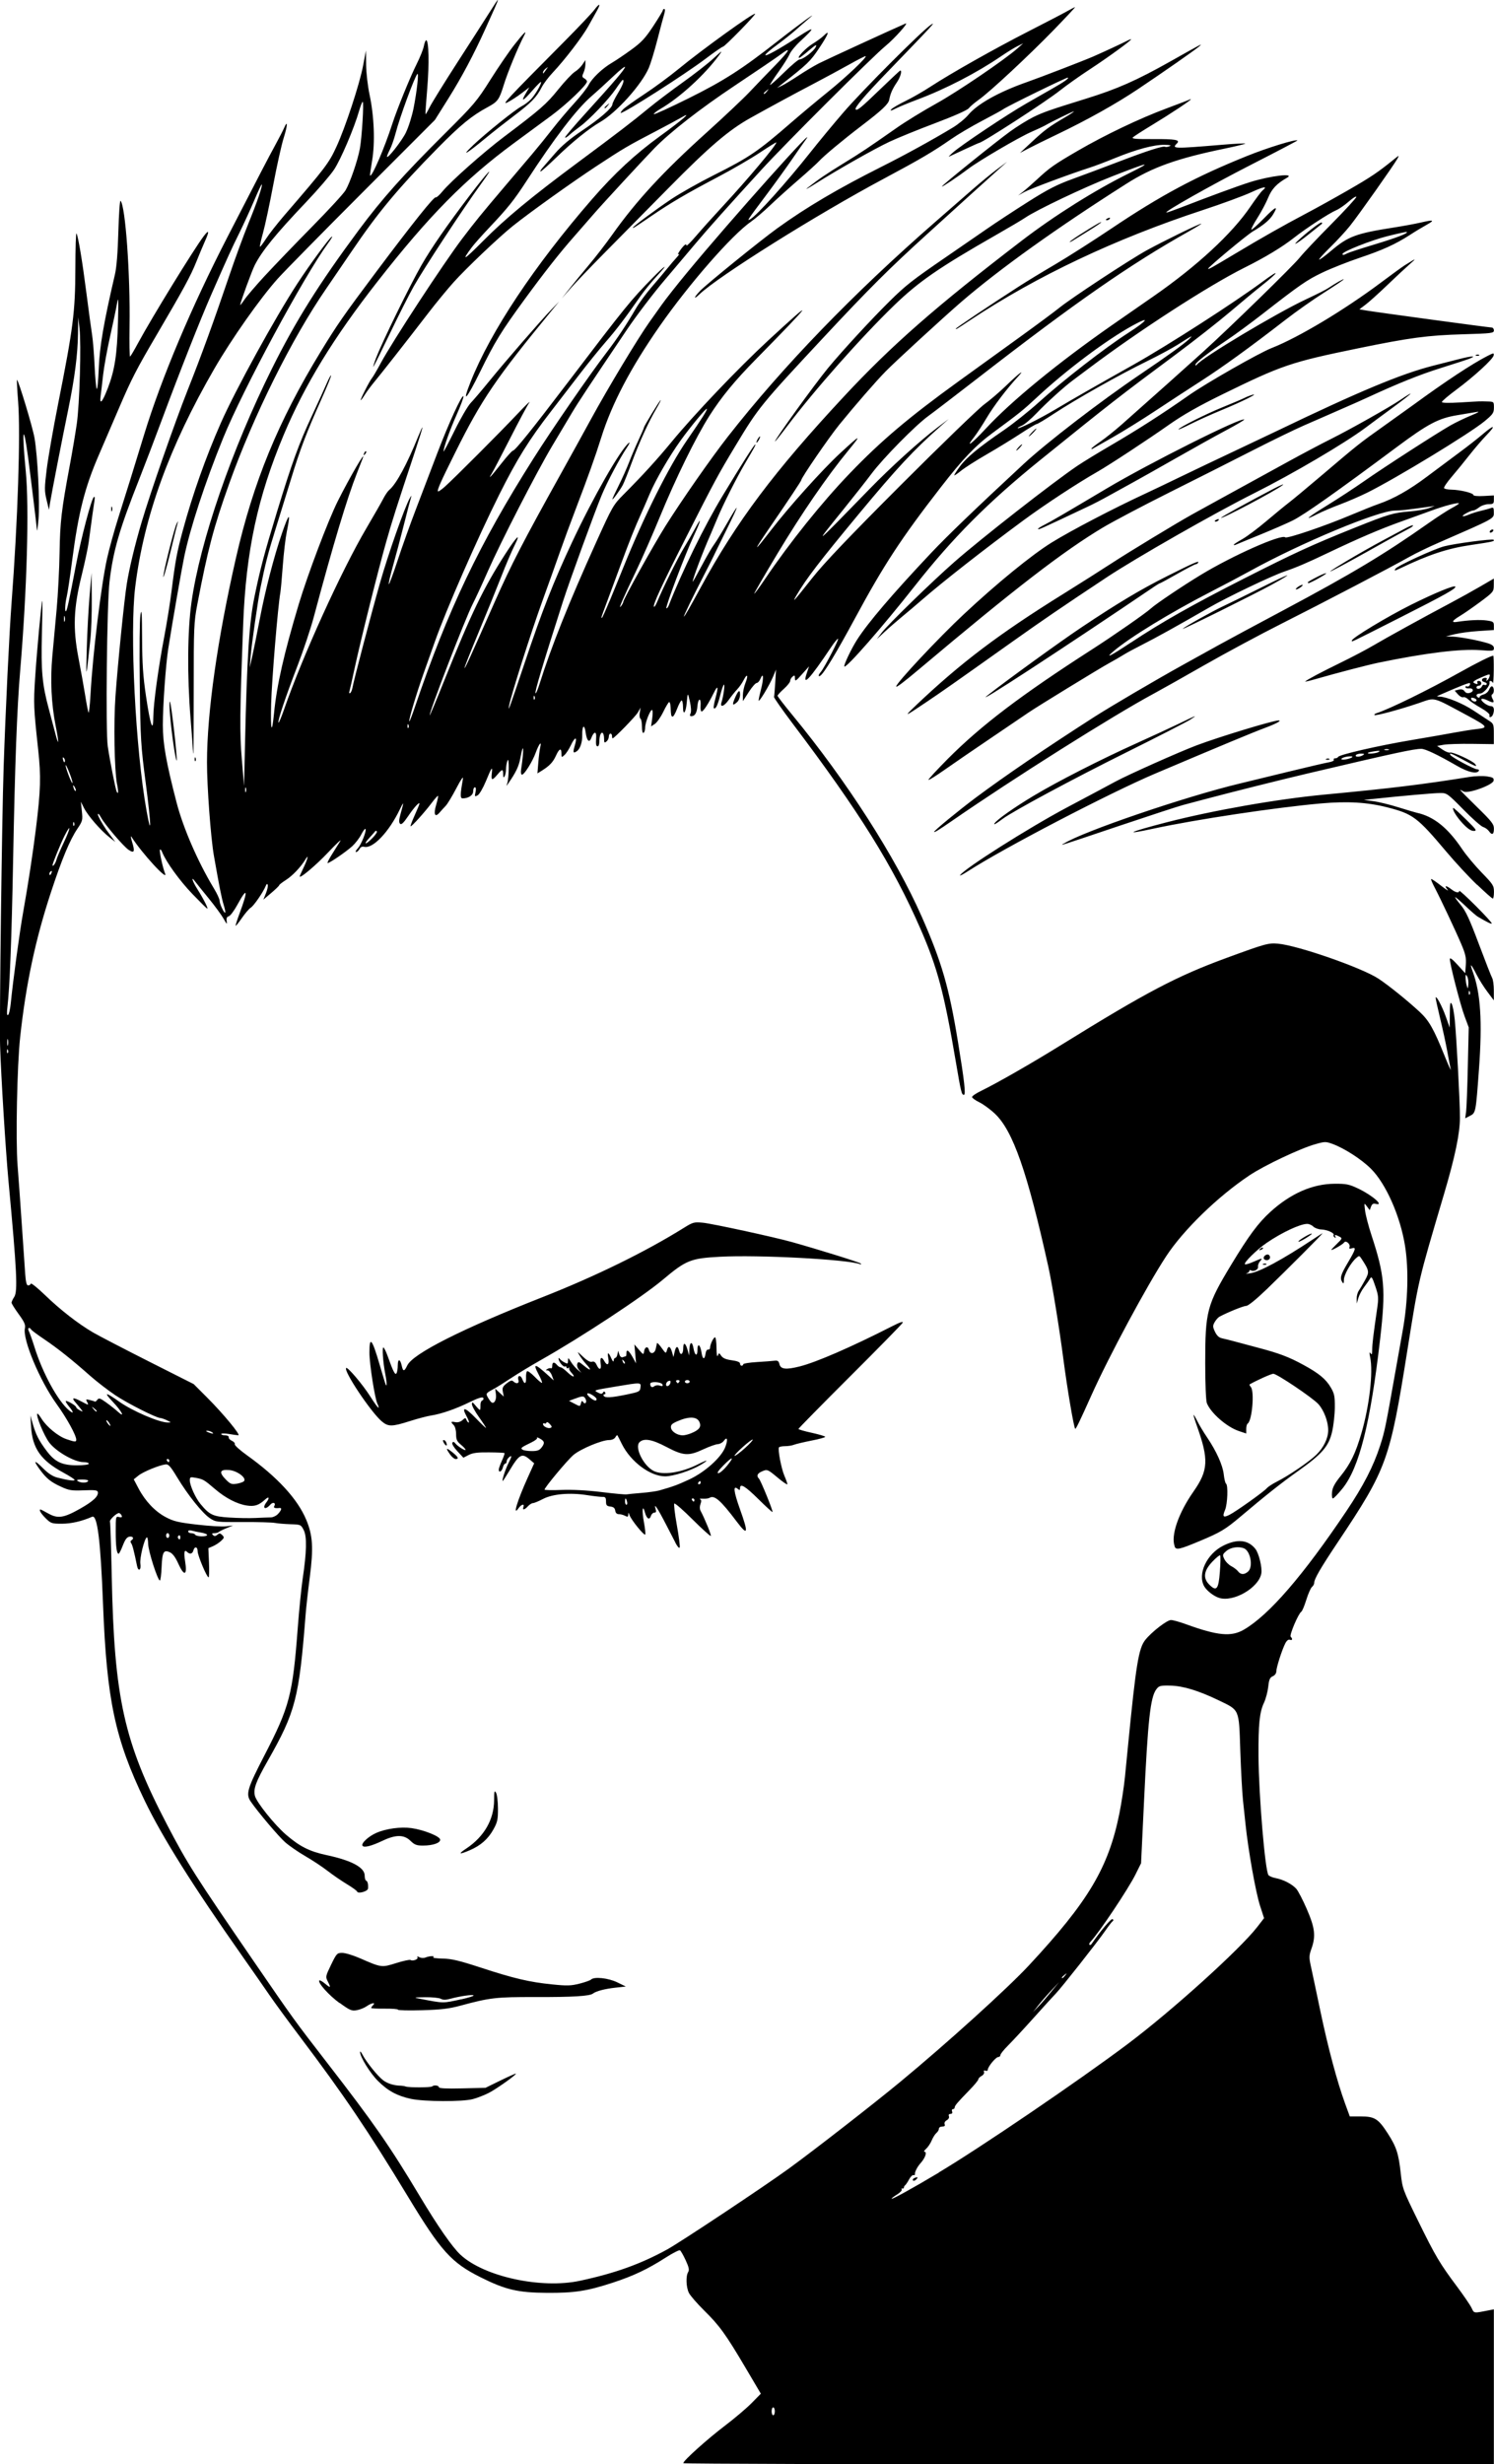 <?xml version="1.0" encoding="UTF-8" standalone="no"?>
<!-- Created with Inkscape (http://www.inkscape.org/) -->

<svg
   width="35.685mm"
   height="58.814mm"
   viewBox="0 0 35.685 58.814"
   version="1.1"
   id="svg13786"
   xml:space="preserve"
   inkscape:version="1.2 (dc2aedaf03, 2022-05-15)"
   sodipodi:docname="Punk woman closeup.svg"
   xmlns:inkscape="http://www.inkscape.org/namespaces/inkscape"
   xmlns:sodipodi="http://sodipodi.sourceforge.net/DTD/sodipodi-0.dtd"
   xmlns="http://www.w3.org/2000/svg"
   xmlns:svg="http://www.w3.org/2000/svg"
   xmlns:rdf="http://www.w3.org/1999/02/22-rdf-syntax-ns#"
   xmlns:cc="http://creativecommons.org/ns#"
   xmlns:dc="http://purl.org/dc/elements/1.1/"><title
     id="title13960">Punk woman closeup</title><sodipodi:namedview
     id="namedview13788"
     pagecolor="#ffffff"
     bordercolor="#666666"
     borderopacity="1.0"
     inkscape:showpageshadow="2"
     inkscape:pageopacity="0.0"
     inkscape:pagecheckerboard="0"
     inkscape:deskcolor="#d1d1d1"
     inkscape:document-units="mm"
     showgrid="false"
     inkscape:zoom="0.69041105"
     inkscape:cx="360.65471"
     inkscape:cy="399.03764"
     inkscape:window-width="1920"
     inkscape:window-height="991"
     inkscape:window-x="-9"
     inkscape:window-y="-9"
     inkscape:window-maximized="1"
     inkscape:current-layer="layer1" /><defs
     id="defs13783" /><g
     inkscape:label="Lager 1"
     inkscape:groupmode="layer"
     id="layer1"
     transform="translate(-9.708,-12.336)"><path
       style="fill:#000000;stroke-width:0.038"
       d="m 26.03,71.122 c -4.29e-4,-0.057 0.58,-0.578 0.991,-0.889 0.232,-0.176 0.52,-0.42 0.641,-0.543 l 0.219,-0.223 -0.365,-0.618 c -0.474,-0.802 -0.622,-1.007 -0.992,-1.371 -0.168,-0.166 -0.332,-0.355 -0.363,-0.42 -0.066,-0.138 -0.074,-0.4 -0.016,-0.494 0.031,-0.05 0.018,-0.115 -0.059,-0.281 -0.055,-0.119 -0.116,-0.226 -0.136,-0.238 -0.02,-0.012 -0.17,0.064 -0.334,0.169 -0.436,0.28 -0.778,0.442 -1.274,0.604 -0.614,0.2 -0.912,0.246 -1.57,0.242 -0.696,-0.005 -0.988,-0.073 -1.584,-0.371 -0.699,-0.349 -0.947,-0.624 -1.731,-1.918 -0.949,-1.566 -1.543,-2.445 -2.58,-3.817 -0.28,-0.37 -0.61,-0.821 -0.734,-1.002 -0.124,-0.181 -0.407,-0.587 -0.629,-0.902 -1.203,-1.709 -1.929,-2.864 -2.35,-3.737 -0.709,-1.471 -0.907,-2.405 -0.995,-4.689 -0.059,-1.525 -0.135,-2.141 -0.26,-2.087 -0.251,0.109 -0.5,0.166 -0.723,0.166 -0.243,0 -0.263,-0.007 -0.39,-0.133 -0.115,-0.115 -0.167,-0.206 -0.119,-0.206 0.008,0 0.093,0.044 0.188,0.097 0.226,0.126 0.369,0.104 0.763,-0.12 0.306,-0.174 0.434,-0.294 0.417,-0.392 -0.008,-0.046 -0.068,-0.054 -0.337,-0.043 -0.29,0.012 -0.352,0.002 -0.545,-0.087 -0.244,-0.112 -0.348,-0.196 -0.506,-0.412 -0.163,-0.223 -0.13,-0.236 0.076,-0.03 0.128,0.128 0.234,0.197 0.348,0.226 0.252,0.064 0.409,0.085 0.409,0.054 -1.38e-4,-0.015 -0.122,-0.094 -0.272,-0.175 -0.533,-0.29 -0.735,-0.577 -0.767,-1.089 l -0.017,-0.27 0.057,0.198 c 0.073,0.254 0.144,0.395 0.327,0.639 0.2,0.268 0.368,0.349 0.728,0.349 0.164,0 0.284,-0.016 0.284,-0.038 0,-0.021 -0.058,-0.038 -0.129,-0.038 -0.214,0 -0.654,-0.252 -0.817,-0.467 -0.125,-0.165 -0.324,-0.649 -0.284,-0.689 0.009,-0.009 0.053,0.044 0.098,0.117 0.121,0.195 0.396,0.422 0.595,0.49 0.21,0.072 0.236,0.073 0.236,0.012 -6.2e-5,-0.103 -0.229,-0.518 -0.471,-0.852 -0.401,-0.556 -0.813,-1.541 -0.755,-1.805 0.018,-0.082 -0.012,-0.15 -0.148,-0.337 -0.094,-0.129 -0.171,-0.252 -0.171,-0.274 0,-0.022 0.028,-0.083 0.063,-0.136 0.088,-0.134 0.065,-0.606 -0.136,-2.764 -0.069,-0.748 -0.177,-2.483 -0.201,-3.239 -0.018,-0.57 0.044,-5.443 0.085,-6.647 0.046,-1.364 0.136,-3.219 0.189,-3.918 0.149,-1.956 0.217,-4.037 0.157,-4.801 -0.022,-0.279 -0.034,-0.513 -0.028,-0.519 0.026,-0.026 0.373,1.119 0.419,1.384 0.075,0.431 0.131,1.555 0.096,1.94 -0.017,0.186 -0.033,0.305 -0.037,0.264 -0.011,-0.136 -0.15,-1.272 -0.211,-1.733 -0.118,-0.877 -0.153,-0.674 -0.057,0.32 0.085,0.867 0.029,2.841 -0.133,4.765 -0.076,0.9 -0.125,2.204 -0.169,4.539 -0.036,1.882 -0.08,3.017 -0.137,3.499 -0.016,0.138 -0.011,0.195 0.016,0.179 0.022,-0.013 0.051,-0.139 0.065,-0.278 0.055,-0.553 0.209,-1.686 0.297,-2.18 0.118,-0.66 0.232,-1.41 0.304,-1.99 0.114,-0.919 0.123,-1.246 0.054,-1.883 -0.109,-1.004 -0.113,-1.102 -0.073,-1.714 0.042,-0.651 0.151,-1.818 0.171,-1.839 0.007,-0.007 0.003,0.35 -0.009,0.792 -0.023,0.877 0.007,1.204 0.163,1.781 0.05,0.186 0.119,0.446 0.153,0.576 0.091,0.352 0.098,0.263 0.013,-0.164 -0.105,-0.528 -0.132,-1.103 -0.08,-1.667 0.025,-0.263 0.071,-0.766 0.103,-1.118 0.032,-0.352 0.064,-0.962 0.07,-1.356 0.012,-0.732 0.043,-1.002 0.246,-2.09 0.06,-0.321 0.134,-0.762 0.165,-0.979 0.068,-0.472 0.109,-1.907 0.065,-2.279 l -0.031,-0.264 -0.005,0.398 c -0.007,0.491 -0.079,1.052 -0.23,1.788 -0.147,0.712 -0.401,2.017 -0.437,2.24 l -0.027,0.169 -0.057,-0.238 c -0.052,-0.215 -0.051,-0.286 0.004,-0.734 0.034,-0.273 0.156,-0.971 0.271,-1.551 0.361,-1.813 0.41,-2.198 0.413,-3.227 0.001,-0.49 0.013,-0.872 0.027,-0.847 0.042,0.077 0.139,0.658 0.239,1.438 0.053,0.414 0.113,0.855 0.133,0.979 0.02,0.124 0.047,0.455 0.06,0.734 0.013,0.28 0.036,0.532 0.051,0.56 0.015,0.028 0.037,-0.192 0.049,-0.49 0.02,-0.522 0.12,-1.1 0.385,-2.236 0.041,-0.174 0.069,-0.524 0.083,-1.029 0.012,-0.421 0.035,-0.751 0.052,-0.734 0.117,0.117 0.234,1.752 0.215,2.993 -0.006,0.407 -2.86e-4,0.733 0.013,0.725 0.014,-0.009 0.101,-0.156 0.194,-0.329 0.323,-0.597 1.324,-2.226 1.562,-2.541 0.129,-0.171 0.143,-0.128 0.035,0.11 -0.05,0.111 -0.144,0.337 -0.211,0.503 -0.132,0.33 -0.307,0.652 -0.942,1.733 -0.485,0.825 -0.605,1.059 -0.894,1.733 -0.115,0.269 -0.337,0.785 -0.493,1.146 -0.335,0.775 -0.486,1.372 -0.634,2.507 -0.051,0.394 -0.11,0.783 -0.13,0.866 -0.041,0.169 -0.051,0.383 -0.016,0.347 0.025,-0.025 0.073,-0.246 0.24,-1.118 0.121,-0.63 0.36,-1.541 0.421,-1.602 0.025,-0.025 0.03,0.007 0.016,0.094 -0.02,0.123 -0.058,0.397 -0.136,0.979 -0.018,0.135 -0.094,0.491 -0.168,0.791 -0.195,0.785 -0.213,1.266 -0.076,1.977 0.056,0.29 0.127,0.688 0.159,0.885 0.031,0.197 0.067,0.383 0.079,0.414 0.012,0.031 0.034,-0.164 0.049,-0.433 0.052,-0.95 0.255,-2.614 0.395,-3.244 0.051,-0.231 0.176,-0.68 0.277,-0.998 0.177,-0.556 0.349,-1.11 0.607,-1.953 0.412,-1.348 1.129,-3.047 1.995,-4.727 0.805,-1.562 0.965,-1.87 1.127,-2.166 0.096,-0.176 0.196,-0.369 0.222,-0.429 0.091,-0.212 0.086,-0.064 -0.009,0.236 -0.053,0.167 -0.165,0.673 -0.25,1.124 -0.085,0.451 -0.194,0.963 -0.243,1.139 -0.049,0.176 -0.083,0.326 -0.075,0.334 0.008,0.008 0.073,-0.076 0.144,-0.187 0.071,-0.111 0.269,-0.363 0.438,-0.56 0.987,-1.144 1.066,-1.248 1.247,-1.642 0.211,-0.456 0.553,-1.495 0.635,-1.931 l 0.069,-0.364 0.004,0.344 c 0.002,0.191 0.039,0.51 0.083,0.716 0.11,0.516 0.133,1.15 0.059,1.575 -0.032,0.186 -0.054,0.343 -0.047,0.35 0.043,0.043 0.344,-0.657 0.53,-1.233 0.112,-0.347 0.426,-1.116 0.581,-1.426 0.081,-0.161 0.159,-0.355 0.173,-0.431 0.014,-0.076 0.04,-0.139 0.056,-0.139 0.062,0 0.074,0.565 0.025,1.149 -0.028,0.331 -0.047,0.608 -0.041,0.615 0.005,0.007 0.05,-0.069 0.1,-0.169 0.05,-0.1 0.342,-0.572 0.649,-1.048 0.308,-0.476 0.65,-1.009 0.761,-1.184 0.302,-0.474 0.305,-0.488 -0.085,0.374 -0.273,0.604 -0.563,1.149 -0.882,1.657 l -0.319,0.508 -1.733,1.734 c -0.953,0.954 -1.862,1.877 -2.02,2.053 -0.42,0.468 -1.101,1.435 -1.518,2.155 -1.075,1.859 -1.68,3.527 -1.887,5.201 -0.135,1.087 0.006,3.874 0.27,5.343 0.121,0.673 0.112,0.345 -0.016,-0.636 -0.121,-0.919 -0.129,-1.051 -0.146,-2.403 -0.01,-0.816 -0.003,-1.52 0.017,-1.638 0.028,-0.164 0.036,-0.047 0.039,0.565 0.003,0.607 0.022,0.901 0.093,1.378 0.104,0.701 0.173,0.897 0.175,0.496 0.001,-0.308 0.118,-1.163 0.264,-1.93 0.059,-0.311 0.135,-0.785 0.169,-1.055 0.094,-0.75 0.129,-0.94 0.271,-1.464 0.232,-0.855 0.549,-1.751 0.909,-2.567 0.349,-0.79 1.296,-2.513 1.833,-3.335 0.29,-0.444 0.751,-1.071 0.817,-1.112 0.027,-0.017 -0.012,0.054 -0.088,0.156 -0.578,0.79 -2.037,3.495 -2.506,4.649 -0.433,1.064 -0.79,2.151 -0.933,2.844 -0.062,0.3 -0.279,1.546 -0.378,2.177 -0.061,0.383 -0.131,1.368 -0.131,1.83 0,0.443 0.08,0.894 0.328,1.849 0.159,0.613 0.51,1.419 0.892,2.051 0.075,0.123 0.136,0.255 0.136,0.294 0,0.078 0.109,0.308 0.134,0.283 0.009,-0.009 -0.008,-0.091 -0.036,-0.182 -0.048,-0.154 -0.101,-0.417 -0.235,-1.18 -0.074,-0.424 -0.165,-1.648 -0.164,-2.225 8.95e-4,-1.19 0.248,-2.932 0.692,-4.878 0.412,-1.808 1.009,-3.26 2.019,-4.915 0.4,-0.656 0.553,-0.875 1.337,-1.921 0.87,-1.16 1.376,-1.793 1.415,-1.769 0.016,0.01 0.089,-0.054 0.162,-0.143 0.194,-0.237 0.987,-0.94 1.47,-1.303 0.87,-0.655 1.012,-0.779 1.293,-1.128 0.156,-0.194 0.335,-0.384 0.397,-0.422 0.062,-0.038 0.144,-0.117 0.183,-0.175 l 0.07,-0.107 2.86e-4,0.102 c 1.44e-4,0.056 -0.02,0.147 -0.045,0.201 -0.039,0.085 -0.036,0.105 0.019,0.135 0.035,0.02 0.064,0.053 0.064,0.075 0,0.08 -0.484,0.542 -0.847,0.81 -0.207,0.152 -0.613,0.451 -0.901,0.663 -1.167,0.86 -2.025,1.729 -3.259,3.305 -1.045,1.334 -1.735,2.462 -2.236,3.653 -0.625,1.486 -0.903,2.782 -0.969,4.52 -0.081,2.145 -0.086,2.591 -0.032,3.23 l 0.053,0.631 0.023,-1.017 c 0.047,-2.053 0.1,-2.884 0.223,-3.484 0.143,-0.692 0.232,-1.029 0.54,-2.039 0.357,-1.169 0.525,-1.632 0.834,-2.292 0.15,-0.321 0.311,-0.673 0.358,-0.783 0.047,-0.109 0.092,-0.192 0.101,-0.183 0.009,0.009 -0.097,0.268 -0.235,0.576 -0.346,0.771 -0.511,1.203 -0.714,1.871 -0.096,0.315 -0.265,0.861 -0.376,1.215 -0.18,0.575 -0.246,0.831 -0.363,1.41 -0.06,0.295 -0.213,1.364 -0.235,1.638 l -0.021,0.264 0.056,-0.245 c 0.031,-0.135 0.115,-0.55 0.186,-0.923 0.132,-0.689 0.339,-1.488 0.527,-2.034 0.175,-0.509 0.215,-0.522 0.116,-0.038 -0.03,0.145 -0.073,0.509 -0.095,0.81 -0.022,0.3 -0.049,0.589 -0.058,0.64 -0.058,0.316 -0.205,2.085 -0.22,2.655 -0.017,0.654 0.016,0.757 0.07,0.215 0.065,-0.659 0.234,-1.406 0.588,-2.588 0.213,-0.71 0.703,-2.005 0.934,-2.466 0.285,-0.568 0.686,-1.255 0.594,-1.018 -0.012,0.031 -0.073,0.187 -0.135,0.346 -0.241,0.613 -0.571,1.711 -1.035,3.447 -0.073,0.273 -0.246,0.79 -0.384,1.149 -0.291,0.758 -0.476,1.308 -0.458,1.362 0.007,0.021 0.068,-0.122 0.136,-0.317 0.441,-1.271 1.373,-3.319 1.971,-4.332 0.176,-0.299 0.355,-0.612 0.398,-0.696 0.043,-0.084 0.106,-0.177 0.141,-0.206 0.169,-0.14 0.428,-0.62 0.697,-1.288 0.048,-0.119 0.091,-0.212 0.097,-0.206 0.005,0.005 -0.075,0.264 -0.178,0.574 -0.454,1.367 -0.533,1.613 -0.69,2.165 -0.194,0.683 -0.618,2.383 -0.757,3.032 -0.053,0.249 -0.106,0.484 -0.118,0.523 -0.013,0.042 -0.007,0.061 0.015,0.048 0.021,-0.013 0.046,-0.07 0.056,-0.127 0.032,-0.182 0.44,-1.734 0.656,-2.496 0.195,-0.689 0.595,-1.824 0.716,-2.034 0.035,-0.06 0.045,-0.067 0.029,-0.019 -0.014,0.041 -0.092,0.338 -0.173,0.659 -0.081,0.321 -0.199,0.767 -0.263,0.992 -0.063,0.224 -0.107,0.416 -0.097,0.426 0.01,0.01 0.104,-0.242 0.208,-0.559 0.104,-0.318 0.303,-0.874 0.442,-1.236 0.139,-0.362 0.368,-0.964 0.51,-1.336 0.272,-0.715 0.597,-1.421 0.623,-1.353 0.008,0.022 -0.064,0.217 -0.16,0.433 -0.161,0.361 -0.315,0.791 -0.315,0.883 -7.6e-5,0.021 0.118,-0.203 0.263,-0.497 0.144,-0.294 0.318,-0.592 0.386,-0.662 0.068,-0.07 0.267,-0.304 0.443,-0.52 0.385,-0.473 1.229,-1.446 1.484,-1.709 l 0.184,-0.19 -0.186,0.226 c -1.324,1.61 -1.663,2.107 -2.289,3.365 -0.354,0.71 -0.444,0.913 -0.418,0.939 0.01,0.01 0.082,-0.039 0.161,-0.109 0.215,-0.191 1.342,-1.319 1.745,-1.747 0.195,-0.207 0.319,-0.325 0.274,-0.262 -0.044,0.063 -0.249,0.445 -0.455,0.85 -0.206,0.404 -0.405,0.785 -0.443,0.846 -0.1,0.161 -0.019,0.075 0.243,-0.257 0.127,-0.161 0.246,-0.292 0.264,-0.292 0.052,0 0.442,-0.485 1.346,-1.672 1.35,-1.774 1.47,-1.921 1.991,-2.452 0.306,-0.312 0.397,-0.362 0.125,-0.069 -0.138,0.149 -0.319,0.369 -0.404,0.49 -0.377,0.541 -0.578,0.806 -0.838,1.104 -0.153,0.176 -0.442,0.533 -0.641,0.793 -0.199,0.26 -0.499,0.65 -0.667,0.866 -0.528,0.682 -0.814,1.142 -1.236,1.985 -0.521,1.04 -1.268,2.746 -1.539,3.512 -0.048,0.135 -0.165,0.465 -0.261,0.734 -0.181,0.509 -0.372,1.148 -0.35,1.171 0.007,0.007 0.069,-0.152 0.137,-0.353 0.787,-2.316 1.532,-3.876 2.828,-5.921 0.461,-0.728 1.346,-2.009 1.755,-2.542 0.241,-0.313 0.479,-0.671 0.698,-1.049 0.07,-0.121 0.238,-0.349 0.373,-0.505 0.135,-0.156 0.301,-0.353 0.369,-0.438 0.068,-0.085 0.17,-0.204 0.226,-0.265 0.056,-0.061 0.077,-0.096 0.048,-0.078 -0.03,0.018 -0.016,-0.02 0.03,-0.086 0.096,-0.135 0.156,-0.182 0.156,-0.122 0,0.022 0.105,-0.082 0.234,-0.233 0.129,-0.151 0.415,-0.469 0.636,-0.707 0.593,-0.639 1.277,-1.453 1.277,-1.52 0,-0.011 -0.174,0.097 -0.386,0.238 -0.212,0.142 -0.674,0.41 -1.026,0.595 -0.749,0.395 -1.104,0.603 -1.575,0.924 -0.414,0.282 -0.44,0.298 -0.44,0.278 0,-0.028 0.541,-0.429 0.923,-0.685 0.207,-0.138 0.663,-0.395 1.012,-0.57 0.847,-0.425 1.052,-0.564 1.85,-1.257 0.228,-0.198 0.618,-0.523 0.866,-0.723 0.443,-0.356 0.973,-0.859 0.905,-0.859 -0.019,0 -0.196,0.091 -0.394,0.202 -0.198,0.111 -0.581,0.318 -0.85,0.459 -0.485,0.254 -1.072,0.572 -1.505,0.814 -0.521,0.292 -0.979,0.683 -1.95,1.667 -0.533,0.54 -1.23,1.245 -1.547,1.566 -0.318,0.321 -0.674,0.694 -0.793,0.829 l -0.215,0.245 0.181,-0.229 c 0.099,-0.126 0.31,-0.383 0.467,-0.57 0.158,-0.187 0.406,-0.508 0.552,-0.714 0.581,-0.819 1.219,-1.51 2.263,-2.45 0.407,-0.367 0.868,-0.801 1.023,-0.965 0.155,-0.164 0.431,-0.451 0.613,-0.637 0.347,-0.356 0.4,-0.462 0.131,-0.259 -0.088,0.066 -0.584,0.403 -1.101,0.747 -0.828,0.552 -1.536,1.103 -1.921,1.497 -0.24,0.246 -1.248,1.337 -1.435,1.554 -0.122,0.141 -0.341,0.392 -0.487,0.558 -0.337,0.382 -0.7,0.843 -1.172,1.488 -0.562,0.769 -0.709,1.007 -1.063,1.728 -0.327,0.667 -0.448,0.796 -0.23,0.246 0.477,-1.203 1.524,-2.778 2.904,-4.365 0.531,-0.611 1.032,-1.076 1.618,-1.5 0.561,-0.407 0.799,-0.615 0.505,-0.443 -0.083,0.049 -0.346,0.19 -0.584,0.314 -0.693,0.361 -0.791,0.419 -1.439,0.845 -0.598,0.394 -1.572,1.09 -1.989,1.422 -0.332,0.265 -1.125,1.017 -1.424,1.352 -0.151,0.169 -0.419,0.494 -0.594,0.722 -0.537,0.697 -1.157,1.487 -1.3,1.657 -0.074,0.089 -0.173,0.222 -0.22,0.297 -0.046,0.075 -0.092,0.136 -0.1,0.136 -0.023,0 0.209,-0.459 0.267,-0.527 0.026,-0.031 0.122,-0.194 0.212,-0.362 0.285,-0.527 1.498,-2.379 1.943,-2.966 0.32,-0.421 0.448,-0.579 1.03,-1.264 0.217,-0.255 0.505,-0.594 0.639,-0.753 0.135,-0.159 0.355,-0.43 0.49,-0.604 0.135,-0.174 0.368,-0.449 0.518,-0.613 0.15,-0.163 0.306,-0.361 0.345,-0.438 0.084,-0.164 0.331,-0.398 0.563,-0.533 0.089,-0.052 0.294,-0.19 0.456,-0.308 0.243,-0.176 0.335,-0.275 0.524,-0.562 0.126,-0.192 0.229,-0.362 0.229,-0.379 0,-0.017 0.016,-0.031 0.035,-0.031 0.021,0 0.02,0.049 -0.002,0.122 -0.021,0.067 -0.094,0.343 -0.163,0.612 -0.069,0.269 -0.162,0.573 -0.206,0.675 -0.175,0.402 -0.771,1.065 -1.16,1.289 -0.271,0.157 -0.668,0.477 -1.05,0.848 -0.189,0.183 -0.357,0.333 -0.374,0.333 -0.017,0 0.003,-0.038 0.044,-0.085 0.041,-0.047 0.178,-0.204 0.304,-0.349 0.156,-0.18 0.36,-0.351 0.638,-0.538 0.424,-0.283 0.729,-0.547 0.729,-0.63 0,-0.026 0.059,-0.146 0.132,-0.266 0.119,-0.197 0.162,-0.318 0.114,-0.318 -0.01,0 -0.084,0.097 -0.165,0.217 -0.171,0.25 -0.634,0.736 -0.853,0.894 -0.083,0.06 -0.197,0.151 -0.254,0.203 -0.057,0.052 -0.104,0.078 -0.104,0.058 0,-0.02 0.223,-0.282 0.495,-0.581 0.688,-0.757 0.936,-1.048 0.936,-1.099 0,-0.024 -0.123,0.074 -0.274,0.218 -0.151,0.143 -0.388,0.36 -0.528,0.481 -0.354,0.306 -0.883,0.996 -1.549,2.021 -0.298,0.458 -0.447,0.645 -0.888,1.111 -0.176,0.186 -0.365,0.398 -0.419,0.471 -0.264,0.355 -0.192,0.314 0.271,-0.152 0.532,-0.536 1.151,-1.048 2.276,-1.882 0.921,-0.683 1.299,-0.972 1.676,-1.284 0.176,-0.145 0.54,-0.42 0.808,-0.611 0.268,-0.191 0.599,-0.448 0.734,-0.572 0.22,-0.202 0.234,-0.21 0.135,-0.075 -0.341,0.464 -0.93,1.002 -1.393,1.273 -0.099,0.058 -0.171,0.115 -0.159,0.127 0.012,0.012 0.383,-0.157 0.824,-0.376 0.845,-0.419 1.278,-0.697 2.129,-1.364 0.522,-0.41 1.026,-0.773 0.746,-0.539 -0.082,0.069 -0.226,0.194 -0.32,0.278 -0.094,0.084 -0.294,0.242 -0.444,0.352 -0.15,0.11 -0.273,0.216 -0.273,0.236 0,0.045 0.314,-0.129 0.805,-0.447 0.386,-0.25 0.393,-0.216 0.028,0.121 -0.112,0.103 -0.226,0.243 -0.255,0.31 -0.028,0.067 -0.145,0.252 -0.258,0.411 -0.114,0.158 -0.207,0.302 -0.207,0.319 0,0.017 0.147,-0.112 0.326,-0.288 0.179,-0.176 0.35,-0.32 0.38,-0.32 0.084,0 0.34,-0.197 0.386,-0.298 0.033,-0.071 -0.002,-0.053 -0.164,0.085 -0.113,0.097 -0.217,0.176 -0.231,0.176 -0.068,0 0.155,-0.234 0.319,-0.335 0.103,-0.063 0.223,-0.151 0.266,-0.194 0.157,-0.157 0.113,-0.036 -0.105,0.291 -0.213,0.32 -0.279,0.383 -0.9,0.87 l -0.109,0.086 0.116,-0.055 c 0.064,-0.03 0.243,-0.139 0.397,-0.241 0.154,-0.102 0.373,-0.233 0.486,-0.291 0.161,-0.082 1.809,-0.839 2.069,-0.95 0.093,-0.04 -0.262,0.358 -0.479,0.536 -0.315,0.259 -2.379,2.316 -2.953,2.943 -0.768,0.838 -1.302,1.435 -1.582,1.769 -0.138,0.164 -0.473,0.561 -0.746,0.882 -0.273,0.321 -0.677,0.853 -0.898,1.181 -0.948,1.407 -1.152,1.715 -1.312,1.983 -0.093,0.155 -0.305,0.511 -0.472,0.791 -0.379,0.637 -1.231,2.296 -1.538,2.994 -0.127,0.29 -0.288,0.638 -0.358,0.774 -0.181,0.353 -1.058,2.625 -1.026,2.657 0.005,0.005 0.161,-0.366 0.345,-0.826 0.642,-1.6 0.938,-2.215 1.461,-3.026 0.275,-0.427 0.383,-0.528 0.22,-0.204 -0.067,0.132 -0.211,0.47 -0.321,0.753 -0.11,0.282 -0.355,0.884 -0.544,1.337 -0.189,0.453 -0.338,0.83 -0.331,0.838 0.013,0.013 0.136,-0.256 0.72,-1.575 0.394,-0.89 0.679,-1.441 1.592,-3.081 0.248,-0.445 0.566,-1.022 0.707,-1.281 0.403,-0.739 1.12,-1.929 1.398,-2.321 0.061,-0.085 0.191,-0.269 0.291,-0.409 0.099,-0.14 0.37,-0.484 0.603,-0.765 1.034,-1.253 3.247,-3.725 2.822,-3.153 -0.046,0.062 -0.188,0.266 -0.316,0.452 -0.128,0.186 -0.404,0.569 -0.615,0.85 -0.464,0.619 -0.464,0.62 -0.372,0.568 0.152,-0.086 0.869,-0.884 1.426,-1.587 0.205,-0.259 0.562,-0.691 0.795,-0.96 0.455,-0.528 1.872,-1.946 2.088,-2.09 0.131,-0.087 0.067,-0.018 -1.059,1.148 -0.527,0.545 -0.773,0.836 -0.737,0.871 0.036,0.036 0.122,-0.034 0.59,-0.485 0.253,-0.243 0.466,-0.443 0.475,-0.443 0.049,0 0.003,0.16 -0.082,0.284 -0.106,0.156 -0.155,0.269 -0.181,0.411 -0.019,0.106 -0.174,0.252 -0.664,0.625 -0.448,0.342 -0.893,0.712 -1.016,0.846 -0.052,0.056 -0.272,0.256 -0.49,0.444 -0.218,0.188 -0.523,0.462 -0.678,0.61 -0.155,0.148 -0.359,0.321 -0.452,0.386 -0.454,0.313 -1.477,1.483 -2.183,2.494 -0.694,0.995 -1.146,1.857 -1.399,2.668 -0.138,0.441 -0.311,0.924 -0.608,1.702 -0.123,0.321 -0.288,0.77 -0.368,0.998 -0.079,0.228 -0.273,0.767 -0.429,1.199 -0.268,0.739 -0.747,2.244 -0.793,2.492 -0.033,0.176 0.006,0.07 0.377,-1.036 0.413,-1.232 0.685,-1.923 1.125,-2.861 0.503,-1.072 1.15,-2.204 1.356,-2.373 0.037,-0.03 0.016,0.021 -0.046,0.113 -0.17,0.253 -0.466,0.81 -0.599,1.129 -0.17,0.408 -0.771,2.057 -0.927,2.542 -0.484,1.51 -0.68,2.165 -0.655,2.19 0.011,0.011 0.054,-0.087 0.095,-0.219 0.276,-0.88 0.7,-1.942 1.353,-3.384 0.391,-0.863 0.407,-0.892 0.663,-1.149 0.455,-0.457 0.789,-0.823 1.137,-1.245 0.543,-0.66 1.591,-1.759 2.307,-2.421 1.17,-1.081 1.089,-0.957 -0.29,0.445 -0.511,0.519 -0.83,0.908 -1.115,1.357 -0.325,0.513 -0.803,1.488 -1.182,2.411 -0.166,0.404 -0.415,0.972 -0.554,1.262 -0.332,0.695 -0.446,0.958 -0.376,0.869 0.032,-0.04 0.057,-0.087 0.057,-0.105 0,-0.059 0.726,-1.364 1.011,-1.816 0.399,-0.632 1.089,-1.62 1.489,-2.131 1.314,-1.677 2.992,-3.414 4.952,-5.122 0.297,-0.259 0.695,-0.606 0.885,-0.772 0.19,-0.166 0.455,-0.384 0.589,-0.484 l 0.245,-0.182 -0.206,0.183 c -0.113,0.1 -0.41,0.368 -0.659,0.594 -0.249,0.226 -0.716,0.65 -1.037,0.941 -0.908,0.823 -1.398,1.311 -2.487,2.478 -1.497,1.604 -1.549,1.668 -2.094,2.572 -0.427,0.708 -0.496,0.836 -1.204,2.231 -0.572,1.126 -0.784,1.587 -0.749,1.623 0.01,0.01 0.042,-0.039 0.072,-0.11 0.145,-0.347 0.481,-1.025 0.632,-1.277 0.093,-0.155 0.218,-0.372 0.276,-0.48 0.168,-0.314 0.148,-0.206 -0.034,0.183 -0.207,0.443 -0.678,1.689 -0.65,1.718 0.012,0.012 0.037,-0.019 0.057,-0.068 0.316,-0.808 0.852,-1.899 1.289,-2.621 0.449,-0.743 0.751,-1.217 0.774,-1.217 0.021,0 -0.011,0.059 -0.229,0.428 -0.212,0.358 -0.54,1.009 -0.678,1.343 -0.056,0.135 -0.124,0.296 -0.151,0.358 -0.18,0.403 -0.436,1.077 -0.434,1.146 2.82e-4,0.012 0.095,-0.156 0.211,-0.374 0.116,-0.218 0.248,-0.446 0.295,-0.508 0.047,-0.062 0.182,-0.282 0.301,-0.49 0.326,-0.568 0.323,-0.519 -0.009,0.151 -0.164,0.331 -0.305,0.62 -0.314,0.64 -0.009,0.021 -0.099,0.199 -0.2,0.395 -0.28,0.542 -0.51,1.017 -0.493,1.017 0.015,0 0.148,-0.23 0.403,-0.7 0.851,-1.564 1.752,-2.764 3.415,-4.549 1.147,-1.231 2.196,-2.149 4.247,-3.72 0.786,-0.602 1.754,-1.21 2.556,-1.606 0.609,-0.301 0.502,-0.282 -0.395,0.069 -0.672,0.263 -1.798,0.798 -2.073,0.985 -0.073,0.05 -0.389,0.237 -0.703,0.416 -1.362,0.778 -1.842,1.11 -2.426,1.674 -0.788,0.761 -1.924,2.044 -2.56,2.89 -0.149,0.198 -0.278,0.36 -0.287,0.36 -0.04,0 0.948,-1.368 1.265,-1.751 0.339,-0.41 1.036,-1.166 1.472,-1.596 0.383,-0.378 0.55,-0.508 1.337,-1.047 0.331,-0.227 0.772,-0.53 0.979,-0.674 0.207,-0.144 0.648,-0.433 0.979,-0.643 0.49,-0.31 0.694,-0.415 1.092,-0.559 0.269,-0.098 0.769,-0.285 1.111,-0.416 0.658,-0.252 1.035,-0.372 1.082,-0.345 0.016,0.009 0.063,0.003 0.104,-0.014 0.053,-0.021 0.016,-0.031 -0.123,-0.033 -0.253,-0.003 -0.665,0.107 -1.173,0.314 -0.22,0.09 -0.492,0.193 -0.606,0.229 -0.477,0.153 -1.424,0.506 -1.564,0.583 l -0.15,0.083 0.113,-0.087 c 0.062,-0.048 0.215,-0.182 0.339,-0.297 0.304,-0.282 0.408,-0.355 0.979,-0.687 0.647,-0.375 1.469,-0.768 2.113,-1.007 0.287,-0.107 0.535,-0.202 0.551,-0.212 0.016,-0.01 0.029,-0.012 0.029,-0.004 0,0.024 -0.484,0.345 -0.923,0.611 -0.228,0.138 -0.435,0.271 -0.46,0.296 -0.035,0.034 0.077,0.043 0.479,0.041 0.542,-0.003 0.659,0.018 0.574,0.103 -0.129,0.129 -0.094,0.13 1.095,0.031 0.286,-0.024 0.528,-0.036 0.537,-0.028 0.009,0.009 -0.209,0.062 -0.483,0.119 -1.142,0.235 -1.735,0.446 -2.35,0.837 -1.665,1.056 -3.036,2.036 -3.953,2.826 -0.417,0.36 -1.573,1.42 -1.804,1.656 -0.231,0.235 -0.733,0.812 -1.108,1.273 -0.243,0.299 -0.908,1.267 -0.908,1.323 0,0.02 -0.292,0.459 -0.739,1.11 -0.426,0.62 -0.42,0.651 0.017,0.083 0.423,-0.551 1.228,-1.445 1.652,-1.837 0.494,-0.456 0.526,-0.467 0.196,-0.066 -0.512,0.622 -1.119,1.506 -1.693,2.461 -0.313,0.521 -0.563,0.952 -0.556,0.959 0.007,0.007 0.123,-0.15 0.257,-0.349 0.587,-0.869 1.354,-1.825 2.022,-2.52 0.747,-0.778 1.413,-1.341 2.598,-2.197 0.358,-0.259 1.003,-0.725 1.434,-1.035 0.43,-0.31 0.868,-0.635 0.974,-0.721 0.279,-0.227 1.67,-1.142 2.087,-1.372 0.387,-0.213 1.259,-0.639 1.307,-0.638 0.016,3.7e-4 -0.117,0.083 -0.297,0.184 -1.402,0.787 -2.7,1.688 -5.021,3.487 -0.539,0.417 -1.081,0.832 -1.205,0.922 -0.307,0.222 -1.079,1.007 -1.355,1.376 -0.124,0.166 -0.429,0.553 -0.678,0.861 -0.732,0.904 -0.727,0.9 0.625,-0.49 0.519,-0.534 1.21,-1.159 1.633,-1.478 l 0.264,-0.199 -0.206,0.182 c -0.628,0.555 -1.029,0.986 -1.941,2.084 -0.942,1.136 -1.259,1.549 -1.487,1.94 -0.121,0.207 -0.069,0.15 0.377,-0.414 0.28,-0.354 0.868,-0.971 2.123,-2.226 0.955,-0.955 1.847,-1.816 1.981,-1.914 0.135,-0.098 0.372,-0.301 0.527,-0.451 0.3,-0.29 0.476,-0.423 0.277,-0.208 -0.264,0.285 -0.577,0.697 -0.749,0.988 -0.1,0.169 -0.233,0.371 -0.294,0.449 -0.228,0.288 -0.063,0.167 0.28,-0.203 0.604,-0.653 1.722,-1.568 3.01,-2.466 0.238,-0.166 0.683,-0.475 0.988,-0.686 1.041,-0.722 1.875,-1.492 2.315,-2.136 0.128,-0.188 0.259,-0.364 0.292,-0.391 0.14,-0.116 0.036,-0.1 -0.271,0.042 -0.181,0.084 -0.702,0.275 -1.158,0.425 -2.089,0.687 -3.956,1.57 -5.536,2.616 -0.346,0.229 -0.358,0.237 -0.358,0.214 0,-0.018 0.782,-0.542 1.507,-1.009 0.176,-0.114 0.566,-0.351 0.866,-0.527 0.3,-0.176 0.911,-0.565 1.356,-0.864 1.18,-0.791 2.002,-1.23 3.232,-1.725 0.484,-0.195 1.164,-0.404 1.199,-0.369 0.005,0.005 -0.483,0.261 -1.086,0.569 -0.98,0.5 -2.134,1.152 -2.042,1.152 0.019,0 0.17,-0.053 0.336,-0.117 0.687,-0.267 1.374,-0.519 1.656,-0.608 0.486,-0.153 1.098,-0.225 0.885,-0.104 -0.241,0.136 -0.363,0.265 -0.448,0.474 -0.05,0.123 -0.165,0.339 -0.256,0.482 -0.091,0.142 -0.156,0.268 -0.145,0.279 0.011,0.011 0.148,-0.11 0.303,-0.27 0.278,-0.286 0.354,-0.316 0.21,-0.083 -0.078,0.126 -0.223,0.247 -0.48,0.399 -0.151,0.09 -1.067,0.853 -1.067,0.889 0,0.024 0.1,-0.032 0.621,-0.344 0.647,-0.388 1.177,-0.688 1.695,-0.961 0.249,-0.131 0.715,-0.389 1.036,-0.574 0.533,-0.306 0.709,-0.425 1.089,-0.733 0.126,-0.102 0.128,-0.102 0.08,-0.013 -0.074,0.138 -0.928,1.348 -1.134,1.604 -0.099,0.124 -0.309,0.352 -0.466,0.505 -0.157,0.154 -0.278,0.287 -0.268,0.297 0.01,0.01 0.14,-0.086 0.289,-0.212 0.403,-0.342 0.592,-0.412 1.502,-0.554 0.218,-0.034 0.497,-0.086 0.621,-0.114 0.329,-0.077 0.362,-0.065 0.151,0.053 -0.104,0.058 -0.282,0.165 -0.395,0.239 -0.344,0.222 -0.65,0.361 -1.195,0.544 -0.285,0.096 -0.688,0.255 -0.895,0.354 -0.372,0.178 -0.531,0.287 -1.45,1.003 -0.259,0.201 -0.623,0.469 -0.81,0.595 -0.486,0.328 -0.772,0.551 -0.772,0.6 4.28e-4,0.027 0.011,0.029 0.028,0.005 0.123,-0.167 1.896,-1.229 2.608,-1.562 0.238,-0.111 0.476,-0.23 0.527,-0.265 0.194,-0.128 0.377,-0.232 0.377,-0.213 0,0.011 -0.208,0.15 -0.461,0.311 -0.254,0.16 -0.673,0.455 -0.932,0.656 -0.846,0.655 -1.51,1.135 -2.031,1.469 -0.281,0.181 -0.766,0.497 -1.077,0.703 -0.311,0.206 -0.768,0.49 -1.017,0.631 -0.249,0.141 -0.465,0.265 -0.48,0.273 -0.016,0.009 -0.028,0.007 -0.028,-0.004 0,-0.011 0.097,-0.087 0.217,-0.169 0.119,-0.082 0.347,-0.265 0.507,-0.406 0.694,-0.614 1.59,-1.414 1.953,-1.743 0.644,-0.584 2.139,-2.041 2.3,-2.243 0.083,-0.104 0.42,-0.461 0.75,-0.793 0.33,-0.333 0.6,-0.627 0.6,-0.653 0,-0.026 -0.08,0.023 -0.178,0.109 -0.098,0.086 -0.235,0.181 -0.303,0.209 -0.163,0.068 -0.72,0.431 -1.006,0.656 -0.285,0.224 -0.685,0.466 -1.189,0.717 -0.86,0.43 -2.531,1.511 -3.722,2.408 -0.153,0.115 -0.322,0.242 -0.377,0.282 -0.201,0.148 -0.631,0.537 -0.861,0.78 -0.131,0.138 -0.289,0.271 -0.351,0.297 -0.062,0.026 -0.107,0.053 -0.099,0.061 0.024,0.024 0.52,-0.222 0.893,-0.444 0.444,-0.264 0.894,-0.522 1.882,-1.077 0.816,-0.459 2.41,-1.484 3.083,-1.983 0.418,-0.31 0.394,-0.234 -0.032,0.102 -0.135,0.106 -0.472,0.386 -0.75,0.622 -0.278,0.236 -0.871,0.701 -1.318,1.033 -1.34,0.995 -1.524,1.138 -3.224,2.51 -1.238,1 -2.081,1.845 -2.994,3.004 -0.766,0.972 -1.637,1.967 -1.682,1.922 -0.024,-0.024 0.164,-0.421 0.302,-0.637 0.262,-0.409 0.836,-1.082 1.772,-2.075 0.377,-0.4 1.069,-1.066 2.207,-2.121 0.551,-0.511 1.834,-1.497 2.787,-2.141 0.653,-0.441 1.04,-0.72 1.168,-0.842 0.109,-0.104 0.071,-0.086 -0.264,0.129 -0.135,0.086 -0.474,0.269 -0.753,0.405 -0.636,0.31 -1.706,0.913 -2.207,1.244 -0.209,0.138 -0.398,0.251 -0.418,0.251 -0.021,0 -0.197,0.105 -0.392,0.233 -0.195,0.128 -0.557,0.35 -0.806,0.493 -0.249,0.143 -0.524,0.319 -0.612,0.391 -0.088,0.072 -0.16,0.119 -0.16,0.105 0,-0.014 0.062,-0.11 0.137,-0.212 0.156,-0.212 0.456,-0.46 1.045,-0.862 0.225,-0.154 0.604,-0.455 0.841,-0.67 0.571,-0.516 1.578,-1.297 2.134,-1.654 0.471,-0.303 0.539,-0.413 0.108,-0.177 -0.637,0.35 -1.592,1.065 -2.301,1.726 -0.321,0.299 -0.406,0.367 -1.041,0.835 -0.413,0.304 -0.713,0.618 -1.237,1.292 -0.954,1.229 -1.366,1.858 -2.065,3.153 -0.441,0.816 -0.735,1.302 -0.822,1.355 -0.055,0.034 -0.046,-0.022 0.014,-0.091 0.083,-0.095 0.446,-0.794 0.412,-0.793 -0.017,5.82e-4 -0.09,0.089 -0.163,0.198 -0.516,0.771 -0.7,0.966 -0.583,0.621 l 0.054,-0.16 -0.168,0.188 c -0.15,0.168 -0.168,0.178 -0.169,0.099 -7.16e-4,-0.075 -0.01,-0.082 -0.057,-0.042 -0.031,0.026 -0.057,0.071 -0.057,0.102 0,0.03 -0.068,0.116 -0.151,0.19 -0.083,0.074 -0.151,0.149 -0.151,0.165 0,0.016 0.158,0.221 0.351,0.455 1.302,1.581 2.466,3.394 3.094,4.819 0.478,1.086 0.652,1.685 0.865,2.989 0.154,0.941 0.19,1.262 0.141,1.262 -0.054,0 -0.068,-0.056 -0.194,-0.797 -0.279,-1.643 -0.437,-2.235 -0.848,-3.176 -0.651,-1.49 -1.453,-2.778 -3.051,-4.892 -0.248,-0.329 -0.447,-0.613 -0.442,-0.632 0.005,-0.019 0.019,-0.173 0.029,-0.344 l 0.019,-0.309 -0.071,0.169 c -0.089,0.212 -0.345,0.634 -0.345,0.568 0,-0.027 0.026,-0.15 0.059,-0.275 0.066,-0.255 0.057,-0.418 -0.014,-0.246 -0.023,0.057 -0.065,0.104 -0.092,0.104 -0.027,0 -0.112,0.097 -0.189,0.217 l -0.14,0.217 -1.42e-4,-0.14 c -1.14e-4,-0.077 0.027,-0.209 0.061,-0.293 0.076,-0.189 0.043,-0.241 -0.043,-0.069 -0.035,0.069 -0.104,0.168 -0.154,0.22 -0.05,0.052 -0.142,0.167 -0.205,0.256 -0.108,0.154 -0.212,0.186 -0.169,0.052 0.046,-0.144 0.084,-0.421 0.059,-0.421 -0.015,0 -0.055,0.114 -0.09,0.253 -0.059,0.24 -0.113,0.348 -0.154,0.308 -0.01,-0.01 0.006,-0.111 0.037,-0.223 0.078,-0.294 0.065,-0.346 -0.036,-0.142 -0.132,0.266 -0.249,0.445 -0.291,0.445 -0.021,0 -0.032,-0.064 -0.025,-0.141 0.007,-0.078 -0.005,-0.141 -0.025,-0.141 -0.021,0 -0.043,0.068 -0.05,0.15 -0.013,0.164 -0.061,0.245 -0.144,0.245 -0.038,0 -0.044,-0.019 -0.021,-0.066 0.019,-0.039 0.014,-0.149 -0.013,-0.273 -0.053,-0.237 -0.056,-0.236 -0.078,0.018 -0.021,0.241 -0.089,0.32 -0.089,0.103 0,-0.087 -0.015,-0.158 -0.033,-0.158 -0.018,0 -0.066,0.089 -0.108,0.198 -0.041,0.109 -0.09,0.193 -0.108,0.188 -0.035,-0.01 -0.038,-0.025 -0.047,-0.226 -0.003,-0.067 -0.018,-0.122 -0.034,-0.121 -0.016,8.5e-4 -0.079,0.105 -0.141,0.233 -0.062,0.127 -0.153,0.257 -0.202,0.289 l -0.089,0.058 0.027,-0.196 c 0.015,-0.108 0.013,-0.196 -0.005,-0.196 -0.046,1.42e-4 -0.164,0.303 -0.164,0.422 0,0.056 -0.017,0.111 -0.038,0.124 -0.023,0.014 -0.038,-0.043 -0.038,-0.146 0,-0.093 -0.016,-0.18 -0.036,-0.192 -0.02,-0.012 -0.028,-0.077 -0.017,-0.143 l 0.02,-0.121 -0.064,0.113 c -0.054,0.096 -0.566,0.621 -0.605,0.621 -0.007,0 -0.013,-0.025 -0.013,-0.057 0,-0.031 -0.017,-0.057 -0.038,-0.057 -0.021,0 -0.038,0.032 -0.038,0.071 0,0.039 -0.025,0.092 -0.057,0.118 -0.048,0.04 -0.057,0.03 -0.057,-0.068 0,-0.063 -0.015,-0.125 -0.034,-0.136 -0.043,-0.027 -0.079,0.068 -0.079,0.208 0,0.06 -0.017,0.11 -0.038,0.11 -0.042,0 -0.048,-0.037 -0.038,-0.221 0.008,-0.146 -0.057,-0.133 -0.116,0.023 -0.049,0.128 -0.109,0.067 -0.136,-0.136 -0.028,-0.207 -0.086,-0.16 -0.081,0.065 0.004,0.176 -0.05,0.335 -0.134,0.39 -0.084,0.056 -0.093,0.025 -0.043,-0.141 0.065,-0.217 0.007,-0.219 -0.095,-0.004 -0.043,0.091 -0.111,0.196 -0.151,0.232 -0.07,0.064 -0.073,0.062 -0.073,-0.034 0,-0.143 -0.053,-0.123 -0.131,0.049 -0.07,0.155 -0.153,0.243 -0.335,0.357 l -0.108,0.067 0.021,-0.258 c 0.011,-0.142 0.032,-0.309 0.047,-0.371 0.038,-0.162 -0.032,-0.076 -0.109,0.135 -0.078,0.213 -0.272,0.524 -0.327,0.524 -0.024,0 -0.033,-0.049 -0.022,-0.122 0.075,-0.495 0.061,-0.705 -0.019,-0.27 -0.036,0.195 -0.104,0.338 -0.29,0.605 -0.047,0.067 -0.048,0.067 -0.022,-0.005 0.043,-0.121 0.049,-0.658 0.006,-0.545 -0.019,0.051 -0.036,0.146 -0.036,0.21 -4.25e-4,0.064 -0.016,0.141 -0.034,0.169 -0.024,0.038 -0.033,0.024 -0.034,-0.051 -8.94e-4,-0.131 -0.021,-0.13 -0.138,0.009 -0.125,0.148 -0.152,0.143 -0.133,-0.028 0.021,-0.186 8.95e-4,-0.16 -0.143,0.189 -0.068,0.163 -0.154,0.31 -0.196,0.333 -0.07,0.037 -0.073,0.031 -0.05,-0.076 0.016,-0.074 0.011,-0.116 -0.015,-0.116 -0.022,0 -0.041,0.043 -0.041,0.095 0,0.095 -0.111,0.169 -0.253,0.169 -0.06,0 -0.058,-0.091 0.009,-0.471 0.012,-0.068 -0.05,0.022 -0.156,0.226 -0.097,0.186 -0.212,0.377 -0.256,0.423 -0.044,0.046 -0.111,0.12 -0.149,0.164 -0.109,0.125 -0.146,0.038 -0.079,-0.188 0.033,-0.11 0.053,-0.206 0.045,-0.214 -0.008,-0.008 -0.074,0.066 -0.148,0.164 -0.173,0.23 -0.489,0.58 -0.508,0.562 -0.008,-0.008 0.037,-0.127 0.099,-0.264 0.062,-0.137 0.113,-0.261 0.113,-0.274 0,-0.053 -0.129,0.088 -0.271,0.298 -0.11,0.162 -0.162,0.21 -0.192,0.18 -0.03,-0.03 -0.028,-0.09 0.008,-0.22 0.089,-0.319 0.087,-0.332 -0.014,-0.122 -0.261,0.542 -0.647,0.946 -0.852,0.892 -0.046,-0.012 -0.086,0.007 -0.111,0.053 -0.021,0.04 -0.058,0.072 -0.081,0.072 -0.024,0 -0.006,-0.039 0.039,-0.087 0.085,-0.091 0.219,-0.429 0.183,-0.465 -0.011,-0.011 -0.056,0.049 -0.099,0.133 -0.043,0.085 -0.139,0.209 -0.212,0.277 -0.145,0.133 -0.542,0.405 -0.59,0.405 -0.017,0 0.032,-0.097 0.108,-0.217 0.076,-0.119 0.164,-0.259 0.195,-0.311 0.031,-0.052 -0.099,0.07 -0.29,0.272 -0.292,0.308 -0.681,0.637 -0.681,0.574 0,-0.01 0.042,-0.106 0.094,-0.213 0.096,-0.199 0.128,-0.338 0.046,-0.197 -0.104,0.176 -0.309,0.393 -0.464,0.492 -0.091,0.058 -0.166,0.116 -0.166,0.129 0,0.013 -0.085,0.096 -0.189,0.184 l -0.189,0.16 0.061,-0.152 c 0.034,-0.084 0.053,-0.174 0.043,-0.201 -0.012,-0.032 -0.028,-0.023 -0.048,0.027 -0.059,0.146 -0.284,0.473 -0.357,0.518 -0.041,0.025 -0.135,0.136 -0.211,0.245 -0.075,0.11 -0.143,0.193 -0.15,0.187 -0.007,-0.007 0.036,-0.142 0.095,-0.3 0.207,-0.555 0.187,-0.643 -0.048,-0.212 -0.08,0.148 -0.175,0.276 -0.211,0.285 -0.046,0.012 -0.06,0.046 -0.05,0.118 0.012,0.084 7.2e-5,0.074 -0.072,-0.056 -0.048,-0.086 -0.209,-0.307 -0.359,-0.49 -0.15,-0.183 -0.298,-0.367 -0.328,-0.408 -0.102,-0.137 -0.06,7.16e-4 0.054,0.181 0.149,0.235 0.278,0.489 0.239,0.472 -0.017,-0.007 -0.177,-0.166 -0.356,-0.352 -0.303,-0.316 -0.626,-0.762 -0.718,-0.993 -0.022,-0.054 -0.046,-0.081 -0.055,-0.058 -0.016,0.042 0.068,0.429 0.122,0.562 0.087,0.215 -0.559,-0.487 -0.801,-0.871 -0.024,-0.039 -0.017,0.018 0.016,0.127 0.07,0.227 0.05,0.272 -0.083,0.184 -0.123,-0.081 -0.573,-0.608 -0.663,-0.777 -0.041,-0.076 -0.071,-0.105 -0.072,-0.068 -8.95e-4,0.035 0.09,0.2 0.202,0.367 L 12.463,32.432 12.317,32.316 C 12.108,32.151 11.807,31.803 11.716,31.624 l -0.077,-0.153 0.024,0.226 c 0.023,0.214 0.017,0.236 -0.107,0.42 -0.18,0.267 -0.371,0.725 -0.63,1.512 -0.371,1.125 -0.598,2.191 -0.736,3.455 -0.074,0.68 -0.11,2.464 -0.062,3.069 0.02,0.259 0.066,0.886 0.1,1.394 0.035,0.508 0.072,1.046 0.082,1.196 0.014,0.193 0.034,0.273 0.07,0.273 0.028,0 0.056,-0.019 0.064,-0.042 0.008,-0.023 0.157,0.097 0.333,0.266 0.37,0.358 0.797,0.69 1.157,0.9 0.14,0.081 0.737,0.391 1.327,0.689 l 1.073,0.541 0.32,0.32 c 0.386,0.386 0.815,0.905 0.746,0.902 -0.027,-0.001 -0.13,-0.015 -0.229,-0.032 -0.098,-0.016 -0.179,-0.015 -0.179,0.002 0,0.017 0.042,0.032 0.094,0.032 0.054,0 0.09,0.02 0.085,0.046 -0.005,0.025 0.029,0.063 0.076,0.084 0.047,0.021 0.078,0.058 0.069,0.082 -0.009,0.024 0.122,0.142 0.291,0.263 0.729,0.522 1.209,1.044 1.416,1.54 0.157,0.377 0.175,0.67 0.084,1.375 -0.042,0.321 -0.086,0.719 -0.099,0.885 -0.156,1.998 -0.241,2.326 -0.899,3.482 -0.292,0.513 -0.353,0.68 -0.312,0.847 0.039,0.155 0.468,0.69 0.743,0.927 0.331,0.284 0.559,0.399 0.968,0.487 0.6,0.128 0.911,0.295 0.911,0.49 0,0.059 0.015,0.114 0.034,0.12 0.036,0.013 0.053,0.084 0.046,0.187 -0.005,0.069 -0.241,0.134 -0.261,0.073 -0.007,-0.021 -0.117,-0.1 -0.245,-0.177 -0.128,-0.077 -0.335,-0.219 -0.46,-0.316 -0.125,-0.097 -0.365,-0.255 -0.532,-0.352 -0.168,-0.097 -0.384,-0.246 -0.481,-0.331 -0.157,-0.138 -0.653,-0.724 -0.823,-0.972 -0.122,-0.179 -0.084,-0.307 0.329,-1.106 0.598,-1.154 0.674,-1.445 0.794,-3.038 0.032,-0.425 0.085,-0.95 0.117,-1.168 0.097,-0.652 0.105,-1.013 0.025,-1.168 -0.066,-0.129 -0.073,-0.132 -0.313,-0.139 -0.135,-0.004 -0.303,-0.018 -0.374,-0.031 -0.071,-0.013 -0.418,-0.023 -0.77,-0.021 -0.624,0.003 -0.645,5.82e-4 -0.784,-0.092 -0.178,-0.118 -0.525,-0.551 -0.78,-0.973 -0.159,-0.263 -0.209,-0.319 -0.277,-0.311 -0.152,0.018 -0.539,0.177 -0.651,0.268 l -0.11,0.089 0.113,0.215 c 0.16,0.303 0.392,0.549 0.649,0.686 0.188,0.1 0.299,0.127 0.746,0.179 0.289,0.034 0.602,0.052 0.695,0.041 l 0.169,-0.02 -0.157,0.064 c -0.086,0.035 -0.17,0.077 -0.185,0.092 -0.016,0.016 -0.063,0.028 -0.105,0.028 -0.058,0 -0.066,0.011 -0.033,0.044 0.033,0.033 0.058,0.032 0.104,-0.006 0.05,-0.042 0.07,-0.04 0.118,0.008 0.052,0.052 0.049,0.066 -0.028,0.138 -0.047,0.044 -0.135,0.101 -0.195,0.127 l -0.109,0.047 0.015,0.348 c 0.008,0.192 0.004,0.348 -0.01,0.348 -0.042,0 -0.261,-0.522 -0.261,-0.622 0,-0.112 -0.074,-0.125 -0.102,-0.019 -0.022,0.083 -0.086,0.098 -0.15,0.034 -0.066,-0.066 -0.082,0.008 -0.047,0.226 0.055,0.343 -0.024,0.365 -0.166,0.048 -0.066,-0.147 -0.132,-0.235 -0.199,-0.265 -0.149,-0.068 -0.181,-0.009 -0.197,0.355 -0.007,0.175 -0.026,0.318 -0.041,0.318 -0.052,0 -0.276,-0.697 -0.28,-0.872 -0.002,-0.096 -0.017,-0.168 -0.032,-0.158 -0.062,0.038 -0.175,0.503 -0.154,0.633 0.024,0.149 -0.05,0.195 -0.079,0.05 -0.074,-0.361 -0.112,-0.505 -0.141,-0.543 -0.021,-0.027 -0.02,-0.053 0.005,-0.068 0.07,-0.043 0.042,-0.101 -0.044,-0.088 -0.062,0.009 -0.103,0.064 -0.16,0.21 -0.042,0.109 -0.087,0.198 -0.1,0.198 -0.047,0 -0.07,-0.173 -0.07,-0.533 -4.48e-4,-0.353 0.002,-0.363 0.08,-0.343 0.056,0.015 0.075,0.006 0.064,-0.029 -0.009,-0.028 -0.036,-0.057 -0.06,-0.065 -0.051,-0.017 -0.246,0.167 -0.221,0.208 0.009,0.015 0.028,0.596 0.042,1.29 0.058,2.918 0.291,3.966 1.32,5.936 0.484,0.928 0.665,1.213 2.066,3.254 0.945,1.377 0.985,1.432 1.757,2.429 1.127,1.455 1.502,1.995 2.218,3.191 0.427,0.714 0.772,1.209 0.969,1.393 0.564,0.524 1.929,0.82 2.858,0.62 0.84,-0.181 1.444,-0.398 2.08,-0.747 0.317,-0.174 2.347,-1.523 2.912,-1.935 0.626,-0.456 2.02,-1.541 2.65,-2.061 1.109,-0.916 2.567,-2.234 3.077,-2.783 1.422,-1.528 1.902,-2.334 2.162,-3.63 0.05,-0.249 0.109,-0.638 0.132,-0.866 0.023,-0.228 0.057,-0.575 0.076,-0.772 0.187,-1.908 0.251,-2.3 0.408,-2.498 0.154,-0.194 0.521,-0.478 0.617,-0.477 0.047,4.25e-4 0.204,0.044 0.349,0.097 0.766,0.278 1.089,0.309 1.394,0.131 0.599,-0.35 1.412,-1.29 2.445,-2.827 0.408,-0.607 0.647,-1.071 0.808,-1.569 0.109,-0.338 0.124,-0.412 0.367,-1.783 0.075,-0.425 0.152,-0.857 0.171,-0.96 0.125,-0.689 0.146,-1.454 0.055,-2.021 -0.114,-0.71 -0.456,-1.483 -0.814,-1.839 -0.225,-0.224 -0.628,-0.485 -0.91,-0.589 -0.167,-0.062 -0.188,-0.062 -0.41,1.12e-4 -0.361,0.1 -1.223,0.507 -1.581,0.746 -0.757,0.505 -1.578,1.302 -1.992,1.934 -0.464,0.708 -1.368,2.388 -1.788,3.325 -0.273,0.608 -0.368,0.805 -0.383,0.79 -0.034,-0.034 -0.19,-0.954 -0.283,-1.667 -0.096,-0.738 -0.268,-1.792 -0.359,-2.203 -0.501,-2.259 -0.844,-3.241 -1.275,-3.649 -0.111,-0.105 -0.279,-0.228 -0.374,-0.274 -0.095,-0.046 -0.173,-0.103 -0.173,-0.125 0,-0.023 0.097,-0.089 0.217,-0.147 0.391,-0.191 1.218,-0.665 1.91,-1.094 2.035,-1.261 2.764,-1.644 3.957,-2.081 0.922,-0.338 0.995,-0.358 1.224,-0.338 0.478,0.043 2.013,0.578 2.404,0.838 0.245,0.163 0.681,0.514 0.978,0.788 0.224,0.207 0.337,0.405 0.597,1.051 0.093,0.23 0.159,0.376 0.147,0.324 -0.012,-0.052 -0.049,-0.247 -0.083,-0.433 -0.034,-0.186 -0.11,-0.539 -0.17,-0.784 -0.059,-0.245 -0.107,-0.465 -0.107,-0.49 0.001,-0.086 0.152,0.193 0.243,0.45 l 0.092,0.259 0.003,-0.32 c 0.002,-0.258 0.011,-0.306 0.045,-0.246 0.024,0.041 0.056,0.21 0.073,0.377 0.042,0.425 0.125,1.975 0.124,2.337 -7.16e-4,0.379 -0.116,0.933 -0.381,1.827 -0.629,2.126 -0.601,2.008 -0.881,3.766 -0.412,2.586 -0.486,2.791 -1.646,4.527 -0.422,0.631 -0.573,0.891 -0.573,0.985 0,0.029 -0.024,0.074 -0.054,0.098 -0.03,0.025 -0.09,0.162 -0.135,0.306 -0.044,0.143 -0.098,0.271 -0.119,0.284 -0.07,0.043 -0.29,0.56 -0.254,0.597 0.052,0.054 0.041,0.096 -0.02,0.073 -0.034,-0.013 -0.075,0.019 -0.109,0.086 -0.078,0.152 -0.214,0.575 -0.214,0.669 0,0.046 -0.036,0.095 -0.085,0.116 -0.069,0.03 -0.089,0.077 -0.108,0.251 -0.013,0.118 -0.059,0.291 -0.103,0.384 -0.105,0.223 -0.134,0.513 -0.13,1.266 0.006,0.937 0.158,2.749 0.239,2.846 0.021,0.025 0.1,0.058 0.176,0.072 0.179,0.034 0.384,0.14 0.486,0.251 0.044,0.049 0.159,0.269 0.254,0.489 0.195,0.45 0.217,0.645 0.109,0.946 -0.056,0.157 -0.058,0.207 -0.017,0.395 0.026,0.119 0.13,0.607 0.23,1.086 0.187,0.891 0.4,1.686 0.594,2.219 l 0.11,0.301 h 0.262 c 0.331,0 0.417,0.054 0.64,0.398 0.211,0.326 0.263,0.484 0.315,0.958 0.04,0.368 0.05,0.394 0.417,1.141 0.413,0.841 0.516,1.014 0.932,1.57 0.155,0.208 0.309,0.434 0.342,0.502 0.064,0.135 0.041,0.132 0.429,0.055 l 0.104,-0.02 v 1.85 1.85 h -9.68 c -5.324,0 -9.68,-0.013 -9.68,-0.028 z m 2.185,-1.234 c 0,-0.052 -0.017,-0.094 -0.038,-0.094 -0.021,0 -0.038,0.042 -0.038,0.094 0,0.052 0.017,0.094 0.038,0.094 0.021,0 0.038,-0.042 0.038,-0.094 z m 3.917,-5.701 c 0.974,-0.58 3.336,-2.184 4.506,-3.062 1.061,-0.796 2.689,-2.265 3.103,-2.801 l 0.16,-0.207 -0.095,-0.292 c -0.103,-0.314 -0.284,-1.33 -0.348,-1.949 -0.013,-0.124 -0.04,-0.379 -0.06,-0.565 -0.02,-0.186 -0.049,-0.724 -0.065,-1.194 -0.033,-1.004 -0.013,-0.957 -0.514,-1.198 -0.484,-0.233 -0.856,-0.346 -1.156,-0.352 -0.242,-0.005 -0.272,0.003 -0.336,0.089 -0.142,0.189 -0.201,0.729 -0.294,2.687 l -0.07,1.463 -0.134,0.27 c -0.169,0.341 -0.875,1.397 -1.072,1.602 -0.027,0.028 -0.039,0.062 -0.027,0.074 0.012,0.012 0.034,0.005 0.049,-0.016 0.207,-0.304 0.47,-0.616 0.502,-0.596 0.025,0.015 0.026,0.034 0.005,0.048 -0.02,0.013 -0.1,0.117 -0.179,0.231 -0.189,0.273 -1.048,1.361 -1.179,1.496 -0.057,0.058 -0.293,0.317 -0.525,0.576 -0.232,0.259 -0.507,0.555 -0.611,0.659 -0.104,0.103 -0.189,0.209 -0.189,0.235 0,0.026 -0.023,0.047 -0.052,0.047 -0.058,0 -0.249,0.233 -0.249,0.303 0,0.024 -0.025,0.035 -0.055,0.023 -0.035,-0.014 -0.048,-0.003 -0.035,0.031 0.011,0.028 -0.015,0.071 -0.058,0.094 -0.043,0.023 -0.078,0.06 -0.078,0.081 0,0.022 -0.097,0.14 -0.217,0.262 -0.291,0.299 -0.348,0.367 -0.348,0.411 0,0.021 -0.019,0.038 -0.042,0.038 -0.023,0 -0.032,0.025 -0.02,0.057 0.014,0.035 -4.27e-4,0.057 -0.038,0.057 -0.037,0 -0.051,0.021 -0.038,0.056 0.013,0.033 -0.009,0.072 -0.051,0.095 -0.042,0.023 -0.064,0.062 -0.051,0.095 0.015,0.039 -0.003,0.056 -0.058,0.056 -0.044,0 -0.079,0.023 -0.079,0.052 0,0.029 -0.026,0.074 -0.059,0.101 -0.032,0.027 -0.083,0.107 -0.113,0.179 -0.03,0.072 -0.091,0.162 -0.135,0.201 -0.044,0.039 -0.06,0.07 -0.035,0.07 0.065,0 0.015,0.147 -0.09,0.264 -0.086,0.096 -0.15,0.222 -0.139,0.273 0.003,0.016 -0.014,0.024 -0.038,0.019 -0.024,-0.005 -0.071,0.041 -0.104,0.104 -0.033,0.062 -0.074,0.123 -0.091,0.136 -0.017,0.013 -0.032,0.038 -0.032,0.057 -2.85e-4,0.018 -0.017,0.029 -0.037,0.023 -0.02,-0.006 -0.027,0.006 -0.015,0.025 0.012,0.019 -0.038,0.072 -0.11,0.117 -0.073,0.045 -0.132,0.09 -0.132,0.101 0,0.028 0.5,-0.248 1.13,-0.623 z m -0.619,0.187 c -0.011,-0.018 0.007,-0.044 0.041,-0.057 0.081,-0.031 0.093,-0.014 0.03,0.044 -0.028,0.026 -0.06,0.032 -0.071,0.013 z m 3.308,-4.506 0.184,-0.224 -0.194,0.207 c -0.107,0.114 -0.247,0.275 -0.311,0.358 l -0.118,0.151 0.128,-0.133 c 0.07,-0.073 0.21,-0.234 0.311,-0.358 z m 0.33,-0.385 c 0.047,-0.06 0.046,-0.061 -0.014,-0.014 -0.036,0.028 -0.066,0.058 -0.066,0.066 0,0.031 0.031,0.011 0.08,-0.052 z M 14.015,49.02 c 0,-0.032 -0.017,-0.048 -0.038,-0.035 -0.021,0.013 -0.029,0.039 -0.017,0.059 0.032,0.052 0.055,0.043 0.055,-0.024 z m -0.264,-0.035 c 0,-0.031 -0.017,-0.057 -0.038,-0.057 -0.021,0 -0.038,0.025 -0.038,0.057 0,0.031 0.017,0.057 0.038,0.057 0.021,0 0.038,-0.025 0.038,-0.057 z m 0.904,-0.014 c 0,-0.018 -0.064,-0.043 -0.141,-0.056 -0.078,-0.013 -0.179,-0.034 -0.226,-0.047 -0.051,-0.014 -0.085,-0.007 -0.085,0.019 0,0.023 0.033,0.042 0.073,0.042 0.04,0 0.084,0.017 0.096,0.038 0.029,0.046 0.282,0.051 0.282,0.005 z m 1.515,-0.418 c 0.056,-5.82e-4 0.137,-0.038 0.179,-0.084 0.087,-0.094 0.099,-0.15 0.03,-0.141 -0.096,0.012 -0.145,-0.004 -0.122,-0.04 0.05,-0.082 -0.027,-0.115 -0.093,-0.04 -0.118,0.136 -0.202,0.09 -0.095,-0.052 0.085,-0.112 0.066,-0.157 -0.029,-0.07 -0.151,0.138 -0.252,0.171 -0.436,0.143 -0.232,-0.035 -0.508,-0.177 -0.76,-0.393 -0.26,-0.222 -0.282,-0.235 -0.458,-0.268 -0.133,-0.024 -0.144,-0.02 -0.144,0.06 0,0.122 0.133,0.416 0.254,0.563 0.216,0.261 0.296,0.299 0.686,0.324 0.197,0.013 0.478,0.018 0.623,0.011 0.145,-0.007 0.31,-0.013 0.366,-0.014 z m -0.636,-0.864 c 0.074,-0.074 -0.157,-0.25 -0.351,-0.267 -0.229,-0.02 -0.252,0.055 -0.074,0.234 0.099,0.099 0.134,0.112 0.251,0.093 0.075,-0.012 0.153,-0.039 0.174,-0.06 z m -3.722,-0.003 c 0.014,-0.023 -0.04,-0.037 -0.139,-0.037 -0.119,4.27e-4 -0.147,0.01 -0.106,0.037 0.074,0.048 0.215,0.048 0.245,0 z m 1.94,-0.49 c 0,-0.021 -0.018,-0.038 -0.04,-0.038 -0.022,0 -0.029,0.017 -0.017,0.038 0.013,0.021 0.031,0.038 0.04,0.038 0.009,0 0.017,-0.017 0.017,-0.038 z m 1.017,-0.678 c -0.031,-0.02 -0.082,-0.036 -0.113,-0.034 -0.037,0.001 -0.031,0.013 0.019,0.034 0.104,0.044 0.163,0.044 0.094,0 z M 12.312,46.293 c -0.025,-0.04 -0.053,-0.066 -0.062,-0.057 -0.016,0.016 0.066,0.131 0.094,0.131 0.008,0 -0.006,-0.033 -0.031,-0.074 z m 1.382,-0.06 c -0.062,-0.028 -0.133,-0.052 -0.157,-0.053 -0.101,-0.004 -0.779,-0.347 -1.072,-0.542 -0.173,-0.116 -0.442,-0.323 -0.598,-0.46 -0.439,-0.389 -0.784,-0.663 -1.099,-0.875 -0.159,-0.107 -0.3,-0.211 -0.313,-0.232 -0.045,-0.072 -0.099,-0.041 -0.059,0.034 0.021,0.04 0.083,0.213 0.137,0.386 0.194,0.621 0.558,1.285 0.825,1.507 0.114,0.095 0.116,0.05 0.004,-0.085 -0.055,-0.066 -0.092,-0.127 -0.083,-0.137 0.023,-0.023 0.249,0.11 0.249,0.147 0,0.016 0.038,0.049 0.085,0.073 0.08,0.042 0.081,0.041 0.03,-0.027 -0.03,-0.04 -0.088,-0.11 -0.129,-0.157 -0.109,-0.124 -0.061,-0.133 0.141,-0.025 0.171,0.091 0.177,0.092 0.137,0.017 -0.039,-0.073 -0.035,-0.077 0.063,-0.053 0.058,0.014 0.112,0.031 0.121,0.038 0.008,0.007 0.034,-0.013 0.057,-0.044 0.036,-0.049 0.065,-0.041 0.211,0.064 0.093,0.066 0.216,0.163 0.273,0.215 0.192,0.175 0.106,0.003 -0.113,-0.229 -0.228,-0.241 -0.182,-0.242 0.155,-0.003 0.312,0.221 0.953,0.496 1.154,0.495 0.091,-5.81e-4 0.091,-0.002 -0.019,-0.052 z m -1.676,-0.22 c 0,-0.008 -0.03,-0.037 -0.066,-0.066 -0.06,-0.047 -0.061,-0.046 -0.014,0.014 0.049,0.063 0.08,0.083 0.08,0.052 z M 9.897,37.396 c -0.012,-0.03 -0.021,-0.021 -0.023,0.023 -0.002,0.04 0.007,0.062 0.02,0.049 0.013,-0.013 0.014,-0.045 0.003,-0.072 z m 2.863e-4,-0.247 c -0.009,-0.036 -0.017,-0.007 -0.017,0.066 0,0.072 0.008,0.102 0.017,0.066 0.009,-0.036 0.009,-0.096 0,-0.132 z m 1.043,-3.985 c 0.013,-0.034 0.006,-0.049 -0.015,-0.035 -0.02,0.013 -0.037,0.039 -0.037,0.058 0,0.054 0.027,0.042 0.052,-0.023 z m 0.114,-0.301 c 0.013,-0.053 0.093,-0.241 0.177,-0.418 0.167,-0.35 0.18,-0.481 0.016,-0.157 -0.09,0.178 -0.284,0.654 -0.284,0.696 0,0.054 0.071,-0.041 0.091,-0.121 z m 7.551,-0.527 c 0.071,-0.073 0.117,-0.143 0.104,-0.157 -0.014,-0.014 -0.029,-0.017 -0.034,-0.009 -0.005,0.009 -0.068,0.079 -0.139,0.157 -0.164,0.178 -0.103,0.185 0.07,0.008 z m -7.127,-0.364 c -0.012,-0.03 -0.021,-0.021 -0.023,0.023 -0.002,0.04 0.007,0.062 0.02,0.049 0.013,-0.013 0.014,-0.045 0.003,-0.072 z m 1.025,-0.916 c -0.064,-0.361 -0.083,-1.458 -0.037,-2.109 0.052,-0.737 0.208,-2.287 0.27,-2.674 0.058,-0.367 0.195,-0.936 0.353,-1.469 0.214,-0.723 0.794,-2.384 1.103,-3.163 0.328,-0.825 0.625,-1.643 0.988,-2.713 0.14,-0.414 0.35,-0.985 0.465,-1.268 0.206,-0.504 0.34,-0.898 0.315,-0.923 -0.007,-0.007 -0.086,0.161 -0.176,0.374 -0.09,0.212 -0.251,0.564 -0.358,0.782 -0.194,0.392 -0.265,0.548 -0.676,1.484 -0.26,0.592 -0.745,1.82 -1.169,2.96 -0.173,0.466 -0.419,1.11 -0.546,1.431 -0.476,1.201 -0.624,1.711 -0.711,2.448 -0.063,0.533 -0.096,3.583 -0.042,3.936 0.058,0.384 0.189,1.041 0.215,1.084 0.039,0.063 0.042,0.007 0.009,-0.18 z m 3.079,0.085 c -0.01,-0.026 -0.019,-0.005 -0.019,0.047 0,0.052 0.009,0.073 0.019,0.047 0.01,-0.026 0.01,-0.068 0,-0.094 z m -4.088,-0.016 c -0.044,-0.076 -0.055,-0.052 -0.019,0.043 0.013,0.034 0.031,0.053 0.041,0.044 0.01,-0.01 -2.87e-4,-0.049 -0.022,-0.086 z m -0.122,-0.328 c -0.045,-0.117 -0.088,-0.207 -0.096,-0.199 -0.008,0.008 0.022,0.111 0.066,0.229 0.044,0.118 0.088,0.208 0.096,0.199 0.009,-0.009 -0.021,-0.112 -0.066,-0.229 z m -0.14,-0.371 c -0.028,-0.028 -0.033,-0.013 -0.016,0.049 0.013,0.051 0.03,0.068 0.04,0.04 0.009,-0.027 -0.001,-0.067 -0.023,-0.089 z M 19.464,29.637 c -0.012,-0.03 -0.021,-0.021 -0.023,0.023 -0.002,0.04 0.007,0.062 0.02,0.049 0.013,-0.013 0.014,-0.045 0.003,-0.072 z m 3.013,-0.678 c -0.012,-0.03 -0.021,-0.021 -0.023,0.023 -0.002,0.04 0.007,0.062 0.02,0.049 0.013,-0.013 0.014,-0.045 0.003,-0.072 z M 11.254,27.055 c -0.009,-0.037 -0.018,-0.016 -0.019,0.046 -8.95e-4,0.062 0.007,0.092 0.017,0.067 0.01,-0.025 0.011,-0.076 0.001,-0.113 z m 13.016,-0.377 c 0.092,-0.223 0.24,-0.583 0.327,-0.8 0.489,-1.212 1.088,-2.41 1.518,-3.032 0.365,-0.529 0.494,-0.733 0.475,-0.752 -0.019,-0.019 -0.393,0.433 -0.623,0.752 -0.275,0.383 -0.598,0.941 -0.743,1.283 -0.069,0.164 -0.16,0.375 -0.203,0.468 -0.15,0.331 -0.275,0.645 -0.485,1.213 -0.117,0.317 -0.269,0.728 -0.339,0.915 -0.137,0.37 -0.134,0.358 -0.112,0.358 0.008,0 0.091,-0.182 0.183,-0.405 z m -11.991,-5.066 c 0.169,-0.438 0.227,-0.812 0.247,-1.591 0.014,-0.537 0.009,-0.631 -0.021,-0.452 -0.021,0.124 -0.096,0.48 -0.166,0.791 -0.07,0.311 -0.146,0.726 -0.168,0.923 -0.022,0.197 -0.048,0.421 -0.059,0.499 -0.031,0.232 0.039,0.161 0.166,-0.169 z m 3.769,-2.708 c 0.217,-0.235 0.717,-0.754 1.111,-1.154 0.394,-0.399 0.756,-0.792 0.803,-0.873 0.108,-0.183 0.29,-0.711 0.342,-0.996 0.048,-0.261 0.1,-1.115 0.067,-1.115 -0.013,0 -0.051,0.097 -0.086,0.217 -0.119,0.415 -0.437,1.16 -0.599,1.403 -0.09,0.135 -0.389,0.482 -0.665,0.772 -0.726,0.763 -1.059,1.171 -1.229,1.508 -0.069,0.136 -0.347,0.898 -0.347,0.95 0,0.011 0.047,-0.048 0.104,-0.132 0.057,-0.084 0.281,-0.345 0.498,-0.58 z m 25.835,-0.52 c 0.037,-0.02 0.328,-0.115 0.647,-0.211 0.545,-0.165 0.813,-0.268 0.781,-0.3 -0.008,-0.008 -0.217,0.037 -0.465,0.1 -0.399,0.101 -1.072,0.368 -1.072,0.426 0,0.031 0.033,0.026 0.109,-0.014 z M 19.403,15.499 c 0.062,-0.125 0.145,-0.388 0.184,-0.584 0.079,-0.4 0.129,-0.853 0.09,-0.814 -0.064,0.064 -0.424,1.042 -0.52,1.416 -0.035,0.133 -0.095,0.306 -0.135,0.385 -0.04,0.078 -0.072,0.155 -0.071,0.172 0.003,0.073 0.351,-0.369 0.453,-0.575 z m 8.628,-0.987 c 0.047,-0.06 0.046,-0.061 -0.014,-0.014 -0.036,0.028 -0.066,0.058 -0.066,0.066 0,0.031 0.031,0.011 0.08,-0.052 z M 19.522,62.43 c -0.331,-0.072 -0.551,-0.192 -0.789,-0.43 -0.188,-0.188 -0.425,-0.573 -0.425,-0.689 1.12e-4,-0.026 0.027,0.003 0.059,0.065 0.093,0.178 0.358,0.507 0.49,0.608 0.107,0.082 0.264,0.13 0.43,0.132 0.031,4.3e-4 0.082,0.009 0.113,0.02 0.08,0.027 0.603,0.025 0.63,-0.003 0.039,-0.039 0.161,-0.025 0.161,0.019 0,0.028 0.171,0.037 0.556,0.028 l 0.556,-0.013 0.358,-0.175 c 0.197,-0.096 0.363,-0.17 0.369,-0.164 0.022,0.021 -0.467,0.369 -0.651,0.462 -0.104,0.053 -0.274,0.119 -0.377,0.146 -0.246,0.066 -1.166,0.062 -1.479,-0.006 z m -1.704,-2.287 c -0.255,-0.185 -0.529,-0.491 -0.482,-0.539 0.011,-0.011 0.074,0.024 0.138,0.078 0.132,0.111 0.143,0.1 0.061,-0.059 -0.054,-0.105 -0.05,-0.123 0.081,-0.394 0.132,-0.271 0.144,-0.283 0.267,-0.283 0.071,0 0.259,0.057 0.418,0.126 0.519,0.227 0.521,0.227 0.868,0.118 0.169,-0.053 0.324,-0.087 0.345,-0.074 0.055,0.034 0.192,-0.019 0.165,-0.064 -0.016,-0.026 -8.95e-4,-0.027 0.047,-0.002 0.039,0.02 0.104,0.023 0.146,0.006 0.097,-0.039 0.241,-0.044 0.183,-0.007 -0.024,0.015 0.078,0.03 0.226,0.033 0.215,0.004 0.398,0.048 0.909,0.215 0.791,0.259 1.161,0.346 1.702,0.401 0.362,0.037 0.455,0.034 0.659,-0.018 0.131,-0.033 0.254,-0.077 0.274,-0.097 0.074,-0.074 0.41,-0.038 0.624,0.065 l 0.207,0.101 -0.245,0.027 c -0.256,0.028 -0.467,0.083 -0.54,0.141 -0.078,0.061 -0.48,0.086 -1.381,0.083 -0.933,-0.002 -1.076,0.014 -1.789,0.207 -0.267,0.072 -0.46,0.095 -0.913,0.108 -0.316,0.009 -0.574,0.003 -0.574,-0.013 0,-0.016 -0.144,-0.027 -0.32,-0.025 -0.176,0.002 -0.32,-0.005 -0.32,-0.017 5e-6,-0.011 0.02,-0.041 0.045,-0.066 0.074,-0.074 -0.037,-0.056 -0.152,0.025 -0.055,0.039 -0.161,0.081 -0.236,0.095 -0.122,0.022 -0.164,0.005 -0.41,-0.174 z m 2.91,-0.089 c 0.161,-0.036 0.292,-0.076 0.292,-0.091 0,-0.031 -0.324,0.015 -0.551,0.077 -0.114,0.031 -0.177,0.032 -0.233,0.001 -0.042,-0.023 -0.21,-0.039 -0.372,-0.037 -0.278,0.004 -0.285,0.007 -0.125,0.037 0.574,0.111 0.539,0.111 0.989,0.011 z m 0.115,-3.597 c 0.429,-0.284 0.665,-0.694 0.667,-1.157 8.94e-4,-0.213 0.008,-0.241 0.046,-0.177 0.025,0.041 0.045,0.211 0.046,0.377 0.001,0.265 -0.012,0.326 -0.11,0.502 -0.126,0.227 -0.305,0.384 -0.565,0.495 -0.255,0.109 -0.287,0.094 -0.084,-0.04 z m -2.477,-0.07 c -0.035,-0.057 0.143,-0.222 0.329,-0.304 0.232,-0.103 0.588,-0.151 0.846,-0.114 0.287,0.041 0.665,0.191 0.68,0.27 0.015,0.08 -0.17,0.146 -0.411,0.146 -0.151,0 -0.201,-0.019 -0.297,-0.113 -0.154,-0.151 -0.351,-0.152 -0.663,-0.004 -0.277,0.131 -0.451,0.174 -0.484,0.12 z m 20.461,-5.914 c -0.13,-0.041 -0.298,-0.172 -0.357,-0.278 -0.163,-0.292 0.063,-0.772 0.456,-0.968 0.334,-0.167 0.592,-0.142 0.766,0.075 0.085,0.105 0.169,0.453 0.143,0.591 -0.064,0.341 -0.667,0.689 -1.008,0.58 z m 0.018,-0.62 c 0.016,-0.205 0.019,-0.383 0.007,-0.395 -0.012,-0.012 -0.097,0.057 -0.189,0.154 -0.203,0.215 -0.226,0.389 -0.072,0.543 0.174,0.174 0.222,0.117 0.254,-0.303 z m 0.675,-0.009 c 0.126,-0.114 0.056,-0.494 -0.102,-0.555 -0.131,-0.05 -0.316,-0.022 -0.416,0.064 -0.095,0.082 -0.098,0.094 -0.049,0.196 0.029,0.06 0.103,0.135 0.165,0.167 0.062,0.032 0.135,0.088 0.162,0.124 0.062,0.083 0.151,0.084 0.24,0.004 z m -13.68,-0.691 c -0.049,-0.093 -0.145,-0.28 -0.214,-0.414 -0.21,-0.408 -0.311,-0.56 -0.258,-0.386 0.019,0.062 0.011,0.085 -0.03,0.085 -0.031,0 -0.068,0.035 -0.081,0.077 -0.035,0.11 -0.103,0.072 -0.144,-0.08 -0.058,-0.214 -0.076,-0.044 -0.025,0.229 0.026,0.139 0.041,0.272 0.033,0.295 -0.016,0.049 -0.341,-0.35 -0.378,-0.465 -0.021,-0.065 -0.025,-0.066 -0.028,-0.008 -0.003,0.055 -0.017,0.06 -0.077,0.028 -0.04,-0.021 -0.107,-0.039 -0.148,-0.039 -0.049,0 -0.079,-0.029 -0.087,-0.085 -0.009,-0.061 -0.041,-0.088 -0.116,-0.097 -0.087,-0.01 -0.104,-0.03 -0.104,-0.122 0,-0.09 -0.016,-0.11 -0.085,-0.108 -0.047,0.001 -0.212,-0.018 -0.367,-0.042 -0.411,-0.065 -0.824,-0.029 -1.055,0.092 -0.103,0.054 -0.21,0.098 -0.238,0.098 -0.028,0 -0.082,0.034 -0.12,0.075 -0.08,0.089 -0.139,0.099 -0.108,0.019 0.033,-0.087 -0.05,-0.067 -0.116,0.027 -0.147,0.21 -0.036,-0.164 0.214,-0.719 l 0.159,-0.352 -0.105,-0.09 c -0.19,-0.163 -0.25,-0.13 -0.493,0.277 -0.077,0.129 -0.146,0.235 -0.154,0.235 -0.026,0 0.066,-0.285 0.136,-0.422 0.086,-0.169 0.09,-0.205 0.015,-0.143 -0.031,0.026 -0.057,0.07 -0.057,0.099 0,0.029 -0.015,0.052 -0.034,0.052 -0.018,0 -0.044,0.042 -0.057,0.094 -0.024,0.096 -0.098,0.132 -0.097,0.047 4.25e-4,-0.026 0.035,-0.122 0.076,-0.213 0.041,-0.091 0.069,-0.172 0.061,-0.18 -0.008,-0.008 -0.175,-0.016 -0.371,-0.017 -0.271,-0.003 -0.388,0.012 -0.484,0.062 l -0.127,0.065 -0.145,-0.156 c -0.082,-0.088 -0.134,-0.175 -0.119,-0.199 0.019,-0.031 0.038,-0.028 0.068,0.01 0.056,0.072 0.248,0.193 0.248,0.156 0,-0.016 -0.051,-0.072 -0.113,-0.123 -0.093,-0.077 -0.113,-0.122 -0.113,-0.251 0,-0.09 -0.024,-0.182 -0.057,-0.214 -0.079,-0.079 -0.071,-0.092 0.039,-0.071 0.06,0.011 0.123,-0.007 0.169,-0.048 0.067,-0.061 0.075,-0.061 0.097,-0.005 0.013,0.034 0.037,0.062 0.054,0.062 0.017,0 -0.006,-0.067 -0.051,-0.148 -0.133,-0.242 -0.039,-0.223 0.221,0.045 0.134,0.139 0.243,0.243 0.243,0.231 0,-0.011 -0.076,-0.128 -0.169,-0.258 -0.093,-0.131 -0.169,-0.269 -0.168,-0.308 0.001,-0.06 0.015,-0.054 0.086,0.033 0.047,0.057 0.093,0.104 0.103,0.104 0.01,0 0.016,-0.047 0.014,-0.104 -0.003,-0.057 0.017,-0.112 0.044,-0.122 0.027,-0.01 0.037,-0.038 0.023,-0.062 -0.018,-0.029 -0.121,0.003 -0.328,0.104 -0.337,0.164 -0.671,0.279 -0.92,0.318 -0.092,0.014 -0.32,0.074 -0.508,0.134 -0.426,0.135 -0.512,0.135 -0.666,0.006 -0.26,-0.219 -0.92,-1.207 -0.852,-1.275 0.033,-0.033 0.397,0.396 0.577,0.681 0.098,0.155 0.186,0.276 0.195,0.267 0.009,-0.009 -0.002,-0.048 -0.023,-0.088 -0.061,-0.115 -0.193,-0.953 -0.193,-1.228 0,-0.408 0.063,-0.333 0.246,0.296 0.054,0.186 0.113,0.381 0.13,0.433 0.044,0.133 0.046,0.007 0.003,-0.215 -0.056,-0.289 -0.081,-0.658 -0.043,-0.634 0.019,0.012 0.063,0.102 0.098,0.2 0.13,0.367 0.18,0.466 0.212,0.415 0.017,-0.027 0.031,-0.113 0.031,-0.192 8.95e-4,-0.163 0.058,-0.156 0.095,0.012 0.031,0.143 0.061,0.141 0.132,-0.008 0.133,-0.281 1.309,-0.874 3.233,-1.631 1.266,-0.498 2.458,-1.082 3.377,-1.655 0.212,-0.132 0.24,-0.14 0.452,-0.12 0.216,0.02 1.696,0.341 2.128,0.462 0.651,0.183 1.606,0.48 1.638,0.51 0.024,0.022 0.017,0.028 -0.019,0.015 -0.322,-0.114 -2.423,-0.224 -3.338,-0.175 -0.703,0.037 -0.811,0.081 -1.367,0.548 -0.491,0.413 -1.956,1.377 -2.922,1.922 -0.228,0.129 -0.541,0.319 -0.697,0.422 -0.155,0.103 -0.333,0.215 -0.395,0.249 -0.217,0.117 -0.219,0.12 -0.164,0.219 0.028,0.049 0.066,0.101 0.085,0.115 0.065,0.047 0.125,-0.064 0.106,-0.196 l -0.018,-0.13 0.103,0.094 0.103,0.094 -0.022,-0.113 c -0.018,-0.094 -0.003,-0.128 0.092,-0.203 0.085,-0.067 0.125,-0.079 0.157,-0.047 0.07,0.07 0.149,0.052 0.123,-0.03 -0.035,-0.111 0.051,-0.134 0.092,-0.024 0.052,0.137 0.097,0.119 0.09,-0.036 -0.004,-0.073 0.008,-0.141 0.026,-0.152 0.018,-0.011 0.101,0.051 0.185,0.137 0.084,0.087 0.16,0.15 0.17,0.14 0.009,-0.009 -0.026,-0.098 -0.079,-0.197 -0.15,-0.281 -0.094,-0.274 0.238,0.03 l 0.122,0.111 -0.045,-0.12 c -0.025,-0.066 -0.071,-0.12 -0.103,-0.12 -0.05,-4.27e-4 -0.05,-0.005 -0.003,-0.035 0.03,-0.019 0.068,-0.026 0.085,-0.016 0.017,0.01 0.03,-0.016 0.03,-0.059 0,-0.091 0.047,-0.1 0.113,-0.021 0.026,0.031 0.065,0.057 0.088,0.057 0.022,0 0.096,0.054 0.164,0.12 0.133,0.129 0.209,0.133 0.089,0.004 -0.04,-0.043 -0.061,-0.091 -0.047,-0.107 0.014,-0.016 0.005,-0.017 -0.021,-0.002 -0.026,0.015 -0.047,0.008 -0.047,-0.015 0,-0.023 -0.016,-0.032 -0.035,-0.02 -0.037,0.023 -0.154,-0.119 -0.153,-0.186 4.25e-4,-0.024 0.011,-0.023 0.028,0.003 0.015,0.023 0.066,0.062 0.112,0.086 0.076,0.04 0.085,0.036 0.085,-0.041 1.12e-4,-0.08 0.005,-0.078 0.07,0.027 0.038,0.062 0.11,0.147 0.16,0.188 l 0.09,0.075 -0.061,-0.075 c -0.035,-0.043 -0.051,-0.104 -0.037,-0.141 0.022,-0.059 0.04,-0.053 0.165,0.05 0.158,0.13 0.187,0.108 0.051,-0.038 -0.049,-0.053 -0.121,-0.147 -0.159,-0.209 -0.066,-0.107 -0.062,-0.105 0.079,0.028 0.099,0.094 0.171,0.134 0.215,0.12 0.047,-0.015 0.08,0.008 0.111,0.075 0.064,0.14 0.121,0.119 0.096,-0.035 -0.023,-0.145 0.023,-0.175 0.087,-0.057 0.067,0.124 0.124,0.091 0.097,-0.057 -0.031,-0.165 -2.86e-4,-0.169 0.07,-0.009 0.032,0.074 0.055,0.096 0.057,0.057 0.002,-0.036 0.019,-0.066 0.038,-0.066 0.019,0 0.043,-0.038 0.052,-0.085 l 0.017,-0.085 0.029,0.087 c 0.018,0.055 0.049,0.079 0.083,0.066 0.03,-0.012 0.062,-0.021 0.07,-0.021 0.009,0 0.016,-0.035 0.016,-0.078 0,-0.103 0.059,-0.062 0.153,0.108 l 0.077,0.139 -0.02,-0.226 -0.02,-0.226 0.109,0.127 c 0.105,0.122 0.11,0.123 0.122,0.041 0.016,-0.112 0.091,-0.136 0.117,-0.037 0.029,0.112 0.135,0.095 0.162,-0.027 0.013,-0.057 0.026,-0.118 0.03,-0.135 0.004,-0.017 0.054,0.034 0.11,0.113 0.098,0.137 0.104,0.14 0.126,0.06 0.032,-0.12 0.081,-0.105 0.122,0.038 l 0.035,0.122 0.027,-0.122 c 0.033,-0.147 0.076,-0.157 0.109,-0.027 0.031,0.124 0.097,0.083 0.097,-0.06 0,-0.155 0.054,-0.138 0.102,0.03 l 0.04,0.141 0.005,-0.139 c 0.007,-0.193 0.068,-0.212 0.099,-0.031 0.03,0.176 0.094,0.202 0.094,0.038 0,-0.175 0.068,-0.133 0.097,0.059 0.026,0.176 0.075,0.184 0.099,0.016 0.007,-0.052 0.034,-0.09 0.06,-0.085 0.025,0.005 0.046,-0.015 0.046,-0.045 0,-0.078 0.081,-0.247 0.119,-0.247 0.017,0 0.033,0.114 0.034,0.254 0.002,0.155 0.014,0.226 0.031,0.182 0.027,-0.07 0.03,-0.07 0.084,0.007 0.039,0.056 0.115,0.087 0.251,0.105 0.128,0.017 0.196,0.044 0.196,0.078 0,0.028 0.017,0.052 0.038,0.052 0.021,0 0.038,-0.015 0.038,-0.034 0,-0.019 0.148,-0.043 0.33,-0.054 0.181,-0.011 0.371,-0.025 0.421,-0.032 0.072,-0.009 0.097,0.009 0.114,0.082 0.03,0.123 0.155,0.137 0.483,0.055 0.398,-0.1 1.227,-0.46 2.202,-0.956 0.2,-0.102 0.281,-0.129 0.257,-0.085 -0.019,0.035 -0.587,0.614 -1.262,1.287 -0.675,0.673 -1.226,1.234 -1.226,1.246 0,0.012 0.144,0.054 0.32,0.092 0.176,0.039 0.32,0.082 0.32,0.096 0,0.014 -0.148,0.055 -0.33,0.09 -0.181,0.036 -0.368,0.08 -0.416,0.099 -0.048,0.019 -0.144,0.034 -0.214,0.034 -0.07,0 -0.135,0.013 -0.145,0.028 -0.031,0.052 0.056,0.506 0.129,0.676 0.04,0.092 0.072,0.184 0.072,0.204 0,0.02 -0.103,-0.049 -0.228,-0.154 -0.25,-0.208 -0.253,-0.209 -0.392,-0.146 -0.101,0.046 -0.121,0.104 -0.059,0.167 0.044,0.044 0.343,0.779 0.324,0.797 -0.007,0.007 -0.159,-0.132 -0.338,-0.309 -0.317,-0.313 -0.438,-0.385 -0.438,-0.26 0,0.05 -0.01,0.053 -0.056,0.015 -0.115,-0.095 -0.097,0.062 0.056,0.49 0.207,0.577 0.189,0.647 -0.076,0.296 -0.386,-0.512 -0.536,-0.644 -0.653,-0.571 -0.024,0.015 -0.095,0.024 -0.157,0.02 -0.062,-0.004 -0.093,0.002 -0.068,0.013 0.032,0.014 0.035,0.048 0.01,0.113 -0.021,0.056 -0.022,0.118 -8.95e-4,0.158 0.106,0.2 0.264,0.587 0.247,0.605 -0.011,0.011 -0.206,-0.164 -0.433,-0.39 -0.226,-0.226 -0.424,-0.398 -0.439,-0.383 -0.015,0.015 0.012,0.245 0.06,0.511 0.048,0.266 0.079,0.507 0.069,0.536 -0.011,0.031 -0.053,-0.016 -0.106,-0.117 z M 24.685,48.175 c -0.011,-0.041 -0.026,-0.075 -0.034,-0.075 -0.008,0 -0.014,0.034 -0.014,0.075 0,0.041 0.015,0.075 0.034,0.075 0.019,0 0.025,-0.034 0.014,-0.075 z m 1.609,-0.038 c 0,-0.021 -0.018,-0.038 -0.04,-0.038 -0.022,0 -0.029,0.017 -0.017,0.038 0.013,0.021 0.031,0.038 0.04,0.038 0.009,0 0.017,-0.017 0.017,-0.038 z m -1.262,-0.169 c 0.166,-0.013 0.356,-0.04 0.424,-0.059 0.339,-0.097 0.428,-0.13 0.708,-0.259 0.379,-0.175 0.773,-0.528 0.868,-0.777 0.069,-0.181 0.048,-0.263 -0.038,-0.145 -0.029,0.04 -0.093,0.074 -0.141,0.076 -0.048,0.002 -0.203,0.057 -0.343,0.122 -0.354,0.166 -0.479,0.158 -0.883,-0.055 -0.347,-0.183 -0.54,-0.216 -0.645,-0.112 -0.121,0.121 0.093,0.557 0.336,0.683 0.215,0.111 0.662,0.045 1.06,-0.156 0.237,-0.12 0.278,-0.114 0.07,0.01 -0.231,0.139 -0.656,0.276 -0.853,0.276 -0.357,0 -0.823,-0.348 -1.034,-0.772 -0.051,-0.104 -0.099,-0.197 -0.106,-0.207 -0.007,-0.01 -0.029,0.011 -0.049,0.047 -0.022,0.039 -0.081,0.066 -0.149,0.066 -0.176,0 -0.684,0.213 -0.854,0.358 -0.147,0.126 -0.688,0.775 -0.688,0.825 0,0.013 0.182,0.017 0.405,0.008 0.257,-0.01 0.605,0.008 0.951,0.05 0.3,0.037 0.572,0.062 0.603,0.056 0.031,-0.006 0.192,-0.021 0.358,-0.035 z m 1.412,-0.245 c 0,-0.021 -0.007,-0.038 -0.017,-0.038 -0.009,0 -0.027,0.017 -0.04,0.038 -0.013,0.021 -0.005,0.038 0.017,0.038 0.022,0 0.04,-0.017 0.04,-0.038 z m 0.624,-0.396 c 0.192,-0.234 0.145,-0.245 -0.079,-0.017 -0.122,0.124 -0.164,0.187 -0.123,0.187 0.034,0 0.125,-0.077 0.202,-0.17 z m 0.433,-0.428 c 0.113,-0.101 0.196,-0.193 0.186,-0.204 -0.01,-0.011 -0.121,0.072 -0.245,0.184 -0.124,0.112 -0.208,0.204 -0.186,0.204 0.022,2.84e-4 0.132,-0.082 0.245,-0.184 z m -4.85,-0.024 c 0.075,-0.103 0.063,-0.146 -0.061,-0.211 -0.045,-0.024 -0.07,-0.029 -0.054,-0.012 0.016,0.017 -0.043,0.066 -0.132,0.109 -0.255,0.124 -0.272,0.138 -0.212,0.176 0.028,0.018 0.127,0.032 0.221,0.032 0.137,-4.28e-4 0.183,-0.019 0.237,-0.094 z m 3.575,-0.335 c 0.188,-0.079 0.239,-0.152 0.187,-0.267 -0.059,-0.13 -0.251,-0.136 -0.527,-0.015 -0.132,0.058 -0.16,0.087 -0.151,0.156 0.013,0.091 0.151,0.179 0.281,0.18 0.044,2.86e-4 0.139,-0.024 0.21,-0.054 z m -3.386,-0.217 c -0.038,-0.042 -0.072,-0.056 -0.08,-0.033 -0.007,0.022 -0.029,0.031 -0.048,0.019 -0.019,-0.012 -0.034,-0.004 -0.034,0.017 0,0.054 0.118,0.113 0.178,0.09 0.04,-0.016 0.037,-0.035 -0.016,-0.093 z M 23.633,45.794 c 0.048,0.078 0.104,0.012 0.06,-0.071 -0.041,-0.077 -0.068,-0.075 -0.299,0.012 l -0.094,0.036 0.132,0.069 c 0.131,0.069 0.132,0.068 0.152,-0.012 0.014,-0.057 0.029,-0.067 0.05,-0.034 z m 0.325,-0.063 c 0,-0.048 -0.19,-0.166 -0.22,-0.136 -0.014,0.014 0.015,0.058 0.064,0.097 0.095,0.077 0.156,0.092 0.156,0.039 z m 0.716,-0.111 c 0.301,-0.062 0.321,-0.072 0.332,-0.168 0.015,-0.125 0.02,-0.125 -0.573,-0.026 -0.567,0.095 -0.549,0.089 -0.442,0.147 0.07,0.037 0.096,0.038 0.118,0.002 0.02,-0.033 0.036,-0.034 0.054,-0.004 0.014,0.023 0.007,0.042 -0.016,0.042 -0.023,0 -0.032,0.017 -0.019,0.038 0.033,0.053 0.175,0.045 0.546,-0.031 z m 0.794,-0.213 c 0.058,0.019 0.077,0.012 0.065,-0.024 -0.022,-0.066 -0.294,-0.084 -0.294,-0.019 0,0.075 0.045,0.101 0.098,0.057 0.027,-0.022 0.085,-0.029 0.13,-0.015 z m 0.254,-0.07 c 0.009,-0.044 -0.006,-0.056 -0.047,-0.04 -0.07,0.027 -0.081,0.141 -0.012,0.118 0.026,-0.009 0.053,-0.044 0.059,-0.078 z m 0.214,-0.025 c 0.013,-0.021 -0.004,-0.038 -0.038,-0.038 -0.034,0 -0.05,0.017 -0.038,0.038 0.013,0.021 0.03,0.038 0.038,0.038 0.008,0 0.025,-0.017 0.038,-0.038 z m 0.245,0 c 0,-0.021 -0.025,-0.038 -0.057,-0.038 -0.031,0 -0.057,0.017 -0.057,0.038 0,0.021 0.025,0.038 0.057,0.038 0.031,0 0.057,-0.017 0.057,-0.038 z m -1.577,-0.5 c -0.037,-0.037 -0.042,-0.033 -0.021,0.021 0.014,0.037 0.035,0.058 0.047,0.046 0.012,-0.012 2.2e-5,-0.042 -0.026,-0.068 z m 13.163,4.433 c -0.098,-0.254 0.086,-0.792 0.447,-1.308 0.357,-0.51 0.37,-0.764 0.079,-1.579 -0.05,-0.14 -0.084,-0.254 -0.076,-0.254 0.008,0 0.051,0.072 0.095,0.16 0.044,0.088 0.146,0.258 0.227,0.377 0.224,0.331 0.375,0.666 0.399,0.886 0.012,0.109 0.036,0.208 0.054,0.219 0.053,0.033 0.037,0.486 -0.023,0.628 -0.069,0.164 -0.043,0.192 0.107,0.116 0.158,-0.08 0.823,-0.554 0.889,-0.633 0.029,-0.035 0.138,-0.106 0.243,-0.159 0.28,-0.141 0.771,-0.475 0.94,-0.64 0.176,-0.171 0.284,-0.393 0.285,-0.585 0.001,-0.207 -0.104,-0.483 -0.238,-0.628 -0.144,-0.154 -0.985,-0.72 -1.073,-0.721 -0.047,-8.51e-4 -0.394,0.155 -0.567,0.254 -0.008,0.005 0.006,0.034 0.031,0.064 0.089,0.108 0.028,0.807 -0.077,0.871 -0.019,0.012 -0.034,0.07 -0.034,0.129 v 0.108 l -0.179,-0.06 c -0.289,-0.097 -0.672,-0.433 -0.762,-0.667 -0.022,-0.059 -0.039,-0.46 -0.039,-0.948 0,-1.244 0.038,-1.389 0.619,-2.35 0.421,-0.696 0.648,-1.002 0.938,-1.265 0.483,-0.439 1.006,-0.668 1.531,-0.671 0.282,-0.002 0.349,0.012 0.565,0.114 0.342,0.162 0.639,0.424 0.415,0.365 -0.054,-0.014 -0.084,0.005 -0.107,0.066 l -0.032,0.086 -0.067,-0.091 c -0.066,-0.09 -0.067,-0.09 -0.044,0.1 0.013,0.105 0.081,0.368 0.152,0.584 0.318,0.966 0.345,1.294 0.208,2.483 -0.232,2.013 -0.501,3.076 -0.901,3.569 -0.105,0.129 -0.207,0.235 -0.227,0.235 -0.02,0 -0.029,-0.067 -0.021,-0.149 0.011,-0.111 0.064,-0.211 0.205,-0.385 0.236,-0.292 0.358,-0.544 0.499,-1.029 0.19,-0.655 0.281,-1.45 0.207,-1.808 -0.023,-0.109 -0.02,-0.135 0.009,-0.094 0.031,0.044 0.04,0.025 0.04,-0.087 5.82e-4,-0.138 0.026,-0.346 0.117,-0.973 0.038,-0.263 0.035,-0.309 -0.043,-0.54 -0.074,-0.218 -0.091,-0.243 -0.126,-0.181 -0.022,0.039 -0.086,0.13 -0.141,0.201 -0.055,0.071 -0.117,0.189 -0.138,0.261 l -0.037,0.132 -0.003,-0.114 c -0.002,-0.063 0.02,-0.147 0.048,-0.188 0.028,-0.041 0.096,-0.156 0.151,-0.255 0.108,-0.195 0.103,-0.227 -0.081,-0.508 -0.054,-0.083 -0.059,-0.084 -0.132,-0.019 -0.132,0.117 -0.29,0.398 -0.291,0.517 -4.27e-4,0.088 -0.009,0.102 -0.037,0.059 -0.064,-0.098 -0.042,-0.175 0.132,-0.469 0.189,-0.319 0.204,-0.376 0.094,-0.341 -0.055,0.017 -0.07,0.009 -0.055,-0.029 0.028,-0.072 -0.091,-0.172 -0.13,-0.109 -0.026,0.043 -0.305,0.201 -0.305,0.174 0,-0.007 0.061,-0.072 0.135,-0.144 0.129,-0.125 0.131,-0.133 0.059,-0.171 -0.098,-0.052 -0.129,-0.051 -0.096,0.003 0.017,0.027 0.01,0.033 -0.017,0.016 -0.024,-0.015 -0.036,-0.04 -0.026,-0.057 0.028,-0.046 -0.153,-0.128 -0.293,-0.133 -0.07,-0.002 -0.156,-0.034 -0.192,-0.069 -0.036,-0.036 -0.102,-0.065 -0.147,-0.064 -0.17,0.001 -0.604,0.205 -0.967,0.453 -0.232,0.159 -0.554,0.474 -0.519,0.509 0.013,0.013 0.103,-0.013 0.2,-0.056 0.216,-0.095 0.233,-0.097 0.16,-0.013 -0.032,0.036 -0.053,0.095 -0.047,0.13 0.011,0.068 -0.105,0.127 -0.17,0.086 -0.021,-0.013 -0.038,-0.007 -0.038,0.014 0,0.02 -0.03,0.046 -0.066,0.057 -0.036,0.011 0.002,0.011 0.084,-5.81e-4 0.224,-0.031 0.776,-0.329 1.498,-0.808 0.122,-0.081 0.226,-0.147 0.232,-0.147 0.018,0 -0.879,0.899 -1.325,1.328 -0.26,0.25 -0.451,0.405 -0.499,0.405 -0.066,0 -0.448,0.155 -0.64,0.259 -0.031,0.017 -0.081,0.075 -0.112,0.128 -0.049,0.087 -0.048,0.112 0.008,0.231 0.044,0.092 0.096,0.14 0.168,0.155 0.058,0.012 0.198,0.047 0.312,0.078 0.114,0.031 0.368,0.099 0.565,0.151 0.481,0.127 0.719,0.216 1.055,0.399 0.38,0.206 0.547,0.343 0.665,0.545 0.086,0.146 0.099,0.21 0.097,0.477 -0.001,0.169 -0.03,0.43 -0.065,0.58 -0.08,0.349 -0.239,0.532 -0.819,0.943 -0.389,0.276 -0.758,0.567 -1.384,1.096 -0.349,0.294 -0.468,0.365 -0.964,0.572 -0.484,0.202 -0.56,0.218 -0.595,0.127 z M 20.458,47.049 c -0.112,-0.157 -0.096,-0.172 0.054,-0.052 0.141,0.112 0.165,0.162 0.078,0.162 -0.03,0 -0.089,-0.049 -0.132,-0.109 z M 20.313,46.78 c -0.029,-0.047 -0.032,-0.074 -0.007,-0.074 0.022,0 0.049,0.026 0.061,0.058 0.034,0.088 -0.003,0.099 -0.055,0.015 z m 19.571,-4.28 c 0.027,-0.011 0.06,-0.009 0.072,0.003 0.013,0.013 -0.01,0.021 -0.049,0.02 -0.044,-0.002 -0.053,-0.011 -0.023,-0.023 z m 0.007,-0.14 c 0,-0.057 0.091,-0.107 0.128,-0.07 0.05,0.05 0.018,0.123 -0.053,0.123 -0.041,0 -0.075,-0.024 -0.075,-0.052 z m -0.085,-0.216 c 0.026,-0.026 0.056,-0.037 0.068,-0.026 0.012,0.012 -0.009,0.033 -0.046,0.047 -0.054,0.02 -0.058,0.016 -0.021,-0.021 z m 0.914,-0.175 c 2.84e-4,-0.032 0.301,-0.209 0.321,-0.189 0.008,0.008 -0.062,0.059 -0.154,0.115 -0.092,0.056 -0.168,0.089 -0.167,0.074 z m 4.007,-3.104 c 0.011,-0.089 0.03,-0.578 0.041,-1.085 l 0.021,-0.923 -0.098,-0.264 c -0.102,-0.272 -0.356,-1.259 -0.353,-1.369 0.001,-0.04 0.068,0.01 0.184,0.139 l 0.183,0.201 0.015,-0.201 c 0.012,-0.163 -0.007,-0.254 -0.104,-0.483 -0.134,-0.317 -0.499,-1.092 -0.644,-1.368 -0.053,-0.1 -0.089,-0.188 -0.081,-0.196 0.008,-0.008 0.116,0.064 0.239,0.161 0.124,0.096 0.192,0.138 0.153,0.092 -0.089,-0.103 -0.036,-0.107 0.091,-0.008 0.102,0.08 0.188,0.097 0.188,0.038 0,-0.021 0.179,0.142 0.398,0.361 0.219,0.219 0.39,0.407 0.38,0.417 -0.016,0.016 -0.094,-0.022 -0.331,-0.16 -0.038,-0.022 -0.171,-0.137 -0.294,-0.254 -0.123,-0.117 -0.234,-0.213 -0.248,-0.213 -0.013,0 0.045,0.082 0.129,0.182 0.122,0.145 0.21,0.335 0.434,0.932 0.155,0.413 0.299,0.78 0.32,0.816 0.021,0.036 0.039,0.17 0.039,0.299 v 0.233 l -0.154,-0.205 c -0.085,-0.112 -0.204,-0.302 -0.264,-0.421 -0.13,-0.256 -0.167,-0.28 -0.085,-0.057 0.188,0.511 0.231,1.191 0.148,2.326 -0.076,1.043 -0.076,1.041 -0.216,1.114 l -0.113,0.058 z m 0.086,-2.863 c -0.012,-0.03 -0.021,-0.021 -0.023,0.023 -0.002,0.04 0.007,0.062 0.02,0.049 0.013,-0.013 0.014,-0.045 0.003,-0.072 z m -0.06,-0.359 c -0.034,-0.059 -0.039,-0.055 -0.039,0.027 -2.84e-4,0.052 0.012,0.137 0.027,0.188 0.027,0.09 0.028,0.089 0.039,-0.027 0.006,-0.067 -0.006,-0.152 -0.027,-0.188 z m 0.237,-2.187 C 44.8,33.275 44.467,32.916 44.249,32.657 43.562,31.842 43.455,31.761 42.847,31.606 42.371,31.484 41.896,31.456 41.259,31.512 c -1.089,0.097 -2.973,0.38 -3.998,0.601 -0.758,0.164 -0.591,0.083 0.314,-0.151 1.099,-0.284 2.642,-0.555 3.766,-0.661 1.601,-0.151 2.326,-0.239 3.475,-0.423 0.13,-0.021 0.313,-0.026 0.407,-0.012 0.145,0.022 0.17,0.038 0.16,0.103 -0.016,0.103 -0.615,0.319 -0.717,0.258 -0.036,-0.021 -0.073,-0.039 -0.082,-0.039 -0.009,0 0.169,0.181 0.395,0.401 0.362,0.353 0.412,0.417 0.412,0.527 0,0.14 -0.046,0.162 -0.12,0.056 -0.027,-0.038 -0.089,-0.083 -0.138,-0.098 -0.049,-0.015 -0.263,-0.204 -0.475,-0.42 -0.374,-0.379 -0.392,-0.392 -0.551,-0.391 -0.148,4.27e-4 -0.932,0.07 -1.577,0.139 l -0.245,0.026 0.225,0.03 c 0.124,0.016 0.395,0.082 0.602,0.147 0.207,0.064 0.403,0.123 0.434,0.129 0.403,0.086 0.741,0.355 1.084,0.865 0.097,0.145 0.309,0.399 0.47,0.564 0.272,0.28 0.292,0.311 0.292,0.461 0,0.089 -0.013,0.16 -0.028,0.159 -0.016,-8.51e-4 -0.183,-0.149 -0.372,-0.33 z m -12.351,-0.23 c 0.095,-0.154 1.631,-1.127 2.544,-1.613 0.775,-0.412 0.932,-0.495 1.168,-0.623 0.303,-0.164 1.533,-0.712 1.94,-0.865 0.545,-0.205 1.826,-0.594 1.956,-0.594 0.088,0 -0.057,0.079 -0.337,0.183 -0.277,0.103 -1.032,0.417 -2.599,1.081 -1.095,0.464 -3.625,1.781 -4.478,2.331 -0.122,0.079 -0.21,0.124 -0.195,0.1 z m 2.48,-0.756 c 0.441,-0.283 2.891,-1.119 4.189,-1.43 0.186,-0.045 0.712,-0.172 1.168,-0.284 0.456,-0.111 0.893,-0.213 0.971,-0.226 0.078,-0.013 0.132,-0.039 0.12,-0.059 -0.012,-0.02 0.003,-0.036 0.033,-0.036 0.031,0 0.061,-0.015 0.068,-0.032 0.021,-0.054 0.95,-0.268 1.745,-0.402 0.414,-0.07 0.889,-0.152 1.055,-0.184 0.166,-0.031 0.4,-0.068 0.52,-0.081 0.276,-0.03 0.254,-0.062 -0.213,-0.313 -0.879,-0.472 -0.771,-0.444 -1.175,-0.307 -0.462,0.157 -1.037,0.311 -1.062,0.286 -0.012,-0.012 0.011,-0.031 0.05,-0.044 0.314,-0.102 1.232,-0.552 1.992,-0.977 0.419,-0.234 0.743,-0.395 0.796,-0.395 0.008,0 0.013,0.157 0.011,0.348 -0.002,0.192 -0.012,0.327 -0.022,0.301 -0.022,-0.055 -0.093,-0.065 -0.079,-0.011 0.02,0.075 -0.142,0.265 -0.226,0.265 -0.087,1.13e-4 -0.114,0.053 -0.047,0.094 0.021,0.013 0.038,0.007 0.038,-0.013 0,-0.02 0.043,-0.047 0.095,-0.06 0.054,-0.014 0.111,-0.065 0.132,-0.119 0.02,-0.052 0.053,-0.085 0.074,-0.072 0.049,0.03 0.049,0.158 -3.2e-5,0.188 -0.025,0.015 -0.024,0.049 0.003,0.1 0.057,0.106 0.029,0.118 -0.112,0.047 -0.067,-0.033 -0.133,-0.049 -0.147,-0.035 -0.037,0.037 0.138,0.17 0.223,0.17 0.073,0 0.093,0.087 0.048,0.204 -0.027,0.07 -0.104,0.082 -0.08,0.013 0.009,-0.027 -0.081,-0.102 -0.209,-0.174 -0.124,-0.07 -0.258,-0.16 -0.298,-0.201 -0.04,-0.04 -0.095,-0.065 -0.123,-0.054 -0.027,0.01 -0.084,-0.021 -0.126,-0.069 l -0.077,-0.088 0.095,-0.024 c 0.066,-0.017 0.109,-0.005 0.141,0.039 0.032,0.043 0.072,0.055 0.13,0.036 0.104,-0.033 0.082,-0.118 -0.028,-0.105 -0.044,0.005 -0.081,-0.009 -0.081,-0.03 0,-0.022 0.016,-0.03 0.035,-0.018 0.037,0.023 0.098,-0.047 0.068,-0.078 -0.015,-0.015 -0.267,0.085 -0.724,0.286 -0.074,0.033 -0.074,0.033 0.003,0.036 0.171,0.006 0.557,0.164 0.811,0.333 0.147,0.098 0.316,0.209 0.376,0.247 0.102,0.065 0.109,0.085 0.109,0.312 v 0.243 l -0.518,-0.007 c -0.285,-0.004 -0.59,0.006 -0.677,0.021 l -0.16,0.028 0.131,0.089 c 0.072,0.049 0.154,0.08 0.182,0.07 0.058,-0.022 0.528,0.192 0.593,0.271 0.069,0.083 0.012,0.063 -0.282,-0.098 -0.28,-0.153 -0.346,-0.178 -0.307,-0.115 0.035,0.056 0.569,0.341 0.639,0.341 0.035,0 0.053,0.017 0.04,0.038 -0.049,0.08 -0.257,0.032 -0.519,-0.119 -0.45,-0.26 -0.756,-0.407 -0.852,-0.407 -0.176,-0.001 -0.631,0.097 -2.697,0.583 -0.692,0.163 -1.812,0.443 -2.505,0.627 -0.155,0.041 -0.376,0.1 -0.49,0.13 -0.114,0.03 -0.792,0.252 -1.507,0.492 -1.498,0.504 -1.434,0.484 -1.345,0.427 z m 6.89,-2.065 c 0.016,-0.016 -0.03,-0.022 -0.103,-0.014 -0.073,0.009 -0.143,0.033 -0.156,0.055 -0.028,0.045 0.211,0.008 0.259,-0.041 z m 0.255,-0.045 c 0.044,-0.029 0.034,-0.037 -0.045,-0.037 -0.056,-2.84e-4 -0.112,0.016 -0.125,0.037 -0.03,0.048 0.095,0.048 0.169,0 z m 0.377,-0.078 c 0.041,-0.028 0.016,-0.033 -0.092,-0.017 -0.082,0.012 -0.157,0.029 -0.166,0.039 -0.036,0.036 0.204,0.016 0.258,-0.022 z m 0.235,-0.06 c -0.026,-0.01 -0.068,-0.01 -0.094,0 -0.026,0.01 -0.005,0.019 0.047,0.019 0.052,0 0.073,-0.009 0.047,-0.019 z m 2.1,-1.176 c 0,-0.018 -0.033,-0.042 -0.073,-0.052 -0.051,-0.013 -0.067,-0.003 -0.052,0.033 0.022,0.057 0.125,0.073 0.125,0.019 z m 0.128,-0.327 c 0.012,-0.032 0.038,-0.049 0.058,-0.037 0.019,0.012 0.045,0.006 0.056,-0.012 0.012,-0.019 -0.014,-0.043 -0.058,-0.055 -0.086,-0.022 -0.064,-0.101 0.027,-0.101 0.033,0 0.045,0.018 0.03,0.043 -0.016,0.025 -0.01,0.033 0.012,0.019 0.021,-0.013 0.047,-0.056 0.058,-0.095 0.017,-0.066 0.002,-0.064 -0.204,0.025 -0.149,0.064 -0.206,0.106 -0.174,0.126 0.067,0.042 0.114,0.039 0.086,-0.006 -0.013,-0.021 0.003,-0.038 0.035,-0.038 0.032,0 0.059,0.025 0.059,0.057 0,0.031 -0.025,0.057 -0.057,0.057 -0.031,0 -0.057,0.017 -0.057,0.038 0,0.06 0.103,0.043 0.128,-0.021 z m -13.084,3.471 c 0,-0.03 0.596,-0.519 0.998,-0.819 0.7,-0.521 1.659,-1.174 2.825,-1.922 0.398,-0.255 1.474,-0.886 2.109,-1.238 0.311,-0.172 0.709,-0.392 0.885,-0.49 0.176,-0.098 0.854,-0.462 1.507,-0.81 1.657,-0.883 2.425,-1.343 3.484,-2.088 0.207,-0.146 0.459,-0.309 0.559,-0.362 0.1,-0.053 0.176,-0.103 0.168,-0.111 -0.025,-0.025 -0.344,0.058 -0.652,0.171 -0.166,0.06 -0.496,0.18 -0.734,0.265 -0.502,0.18 -1.016,0.4 -1.733,0.742 -0.522,0.249 -0.759,0.35 -1.055,0.451 -0.3,0.102 -1.362,0.61 -1.789,0.856 -0.779,0.449 -1.282,0.727 -1.599,0.887 -0.174,0.088 -0.377,0.197 -0.451,0.244 -0.074,0.046 -0.236,0.14 -0.36,0.208 -0.225,0.123 -1.723,1.041 -1.902,1.165 -0.052,0.036 -0.442,0.3 -0.866,0.587 -0.425,0.287 -0.939,0.639 -1.142,0.782 -0.203,0.143 -0.378,0.252 -0.388,0.242 -0.01,-0.01 0.199,-0.236 0.464,-0.503 0.799,-0.802 1.753,-1.525 3.445,-2.612 0.523,-0.336 1.278,-0.861 1.406,-0.978 0.119,-0.109 0.754,-0.535 1.187,-0.798 0.763,-0.463 1.932,-0.982 2.021,-0.898 0.04,0.037 0.943,-0.269 1.556,-0.528 0.259,-0.109 0.561,-0.23 0.672,-0.268 0.364,-0.126 0.731,-0.333 1.153,-0.65 0.229,-0.172 0.577,-0.431 0.773,-0.576 0.197,-0.145 0.45,-0.343 0.563,-0.44 0.275,-0.235 0.328,-0.223 0.091,0.022 -0.105,0.109 -0.29,0.325 -0.412,0.48 -0.121,0.155 -0.311,0.388 -0.422,0.517 -0.111,0.129 -0.192,0.25 -0.181,0.269 0.012,0.019 0.092,0.035 0.178,0.036 0.206,0.003 0.522,0.08 0.522,0.127 0,0.022 0.101,0.032 0.245,0.024 l 0.245,-0.013 -7.5e-5,0.104 c -7.5e-5,0.092 -0.014,0.104 -0.127,0.104 -0.07,0 -0.17,0.034 -0.223,0.075 -0.053,0.041 -0.115,0.075 -0.139,0.075 -0.061,0 -0.276,0.115 -0.255,0.136 0.01,0.01 0.075,-0.006 0.145,-0.036 0.07,-0.03 0.203,-0.072 0.297,-0.093 0.093,-0.022 0.199,-0.051 0.235,-0.065 0.055,-0.021 0.066,-0.004 0.066,0.104 0,0.154 0.043,0.13 -1.337,0.732 -0.228,0.099 -0.533,0.247 -0.678,0.329 -0.44,0.248 -2.053,1.09 -3.051,1.593 -0.518,0.261 -1.348,0.707 -1.846,0.991 -0.497,0.284 -1.04,0.589 -1.205,0.678 -0.969,0.52 -3.375,2.037 -4.821,3.037 -0.328,0.227 -0.433,0.291 -0.433,0.263 z m 4.703,-4.519 c 0.727,-0.483 1.459,-0.897 2.698,-1.526 1.217,-0.617 1.633,-0.808 2.655,-1.217 0.804,-0.322 0.914,-0.354 1.311,-0.386 0.172,-0.014 0.376,-0.049 0.452,-0.078 l 0.139,-0.053 -0.132,0.019 c -0.532,0.075 -0.678,0.091 -0.818,0.092 -0.401,0.002 -2.254,0.775 -3.476,1.45 -0.197,0.109 -0.621,0.333 -0.942,0.498 -0.949,0.489 -1.909,1.075 -2.298,1.404 -0.235,0.199 -0.077,0.12 0.409,-0.203 z m 7.922,4.318 c -0.148,-0.158 -0.257,-0.338 -0.225,-0.37 0.006,-0.006 0.14,0.115 0.298,0.269 0.256,0.251 0.276,0.28 0.19,0.28 -0.066,0 -0.148,-0.056 -0.263,-0.179 z m -11.18,-0.003 c 0.053,-0.086 0.469,-0.379 0.927,-0.654 0.573,-0.344 1.606,-0.87 2.467,-1.258 0.352,-0.159 0.801,-0.366 0.998,-0.461 0.444,-0.215 0.47,-0.224 0.282,-0.102 -0.083,0.054 -0.761,0.401 -1.507,0.772 -1.287,0.639 -2.73,1.414 -2.976,1.598 -0.165,0.123 -0.224,0.155 -0.192,0.105 z M 13.853,30.115 c -0.073,-0.495 -0.12,-1.064 -0.086,-1.031 0.03,0.029 0.181,1.344 0.161,1.403 -0.008,0.023 -0.042,-0.144 -0.075,-0.372 z m 0.504,0.336 c 0.002,-0.044 0.011,-0.053 0.023,-0.023 0.011,0.027 0.009,0.06 -0.003,0.072 -0.013,0.013 -0.021,-0.01 -0.02,-0.049 z m 27.033,-0.004 c 0.027,-0.011 0.06,-0.009 0.072,0.003 0.013,0.013 -0.01,0.021 -0.049,0.02 -0.044,-0.002 -0.053,-0.011 -0.023,-0.023 z M 14.315,30.237 c -4.48e-4,-0.047 -0.026,-0.39 -0.056,-0.763 -0.082,-1.014 -0.073,-2.083 0.022,-2.759 0.204,-1.454 0.961,-3.651 1.924,-5.584 0.566,-1.137 1.125,-2.027 2.067,-3.296 0.564,-0.759 1.067,-1.322 2.067,-2.316 0.694,-0.69 0.76,-0.768 1.084,-1.282 0.19,-0.301 0.448,-0.678 0.575,-0.838 0.222,-0.282 0.305,-0.361 0.234,-0.225 -0.155,0.297 -0.398,0.887 -0.493,1.195 -0.106,0.345 -0.143,0.396 -0.384,0.525 -0.374,0.2 -0.651,0.427 -1.186,0.97 -0.964,0.979 -1.422,1.528 -2.067,2.479 -0.204,0.3 -0.476,0.699 -0.604,0.885 -0.82,1.19 -1.732,3.022 -2.317,4.656 -0.369,1.03 -0.512,1.574 -0.76,2.877 -0.081,0.425 -0.086,0.546 -0.086,2.006 0,0.855 -0.004,1.554 -0.009,1.554 -0.005,-3e-6 -0.01,-0.038 -0.01,-0.085 z m 17.27,-1.065 c 1.073,-1.018 1.981,-1.705 3.522,-2.662 0.383,-0.238 0.9,-0.566 1.149,-0.728 0.425,-0.277 1.518,-0.94 1.926,-1.168 0.17,-0.095 0.874,-0.481 2.318,-1.273 0.324,-0.178 0.782,-0.42 1.017,-0.537 0.447,-0.224 1.375,-0.746 1.632,-0.919 0.404,-0.271 0.307,-0.174 -0.188,0.189 -0.207,0.152 -0.495,0.364 -0.64,0.473 -0.497,0.371 -1.734,1.098 -2.665,1.565 -0.942,0.472 -2.809,1.537 -3.512,2.002 -1.084,0.718 -1.516,1.013 -2.26,1.541 -1.444,1.025 -1.654,1.172 -2.052,1.44 -0.535,0.36 -0.548,0.364 -0.245,0.076 z m -4.33,-0.159 c 0.084,-0.201 0.13,-0.236 0.13,-0.098 0,0.063 -0.031,0.143 -0.069,0.177 -0.108,0.097 -0.125,0.074 -0.061,-0.079 z m 6.044,-0.082 c 0.424,-0.335 1.733,-1.283 2.231,-1.615 0.87,-0.582 1.419,-0.91 2.064,-1.233 0.623,-0.313 0.769,-0.376 0.733,-0.318 -0.013,0.021 -0.039,0.038 -0.059,0.038 -0.02,0 -0.215,0.102 -0.434,0.226 -0.219,0.124 -0.406,0.226 -0.416,0.226 -0.01,0 -0.063,0.031 -0.12,0.069 -2.177,1.474 -4.4,2.924 -4,2.608 z m -2.185,-0.211 c 0,-0.08 1.013,-1.162 1.619,-1.727 0.782,-0.731 1.616,-1.411 2.091,-1.706 0.463,-0.287 1.473,-0.814 2.26,-1.179 0.145,-0.067 0.518,-0.245 0.829,-0.396 0.311,-0.15 0.879,-0.421 1.262,-0.601 0.383,-0.18 0.849,-0.401 1.036,-0.491 1.968,-0.946 2.964,-1.361 3.729,-1.556 0.166,-0.042 0.443,-0.113 0.616,-0.157 0.314,-0.081 0.441,-0.084 0.243,-0.007 -0.058,0.023 -0.359,0.12 -0.67,0.218 -0.505,0.158 -1.007,0.359 -1.751,0.702 -0.135,0.062 -0.38,0.172 -0.546,0.243 -0.166,0.072 -0.369,0.161 -0.452,0.198 -0.083,0.037 -0.32,0.14 -0.527,0.23 -0.207,0.09 -0.758,0.357 -1.224,0.595 -0.466,0.238 -1.364,0.691 -1.996,1.007 -0.632,0.316 -1.344,0.692 -1.582,0.834 -0.949,0.568 -2.094,1.45 -4.388,3.38 -0.353,0.297 -0.546,0.444 -0.546,0.415 z m 9.767,-0.117 c 0.043,-0.043 0.374,-0.219 0.845,-0.449 0.275,-0.134 0.631,-0.321 0.791,-0.416 0.304,-0.18 1.239,-0.694 1.855,-1.02 0.197,-0.104 0.506,-0.276 0.687,-0.381 l 0.33,-0.192 -0.001,0.158 c -0.001,0.154 -0.01,0.165 -0.312,0.39 -0.171,0.127 -0.391,0.28 -0.488,0.339 -0.201,0.121 -0.225,0.17 -0.074,0.146 0.27,-0.042 0.544,-0.055 0.702,-0.033 0.158,0.022 0.174,0.033 0.174,0.126 v 0.102 l -0.367,0.024 c -0.202,0.013 -0.46,0.048 -0.574,0.077 l -0.207,0.052 0.158,0.004 c 0.173,0.005 0.627,0.09 0.85,0.16 0.099,0.031 0.141,0.066 0.141,0.116 0,0.067 -0.021,0.071 -0.33,0.047 -0.466,-0.035 -1.306,0.068 -2.42,0.298 -0.262,0.054 -0.977,0.24 -1.539,0.401 -0.132,0.038 -0.23,0.06 -0.22,0.049 z M 11.78,27.836 c 0.011,-0.404 0.042,-0.98 0.068,-1.281 l 0.047,-0.546 0.005,0.611 c 0.003,0.336 -0.012,0.777 -0.034,0.979 -0.103,0.972 -0.107,0.984 -0.086,0.237 z m 30.22,-0.214 c 0,-0.06 0.849,-0.571 1.412,-0.852 0.56,-0.278 1.021,-0.468 1.055,-0.435 0.039,0.039 -0.239,0.195 -1.299,0.731 -1.287,0.651 -1.169,0.595 -1.169,0.555 z M 30.767,27.438 c 0.156,-0.203 1.201,-1.22 1.742,-1.694 0.64,-0.561 2.357,-1.902 2.937,-2.293 0.135,-0.091 0.495,-0.311 0.801,-0.489 0.636,-0.371 1.226,-0.749 1.861,-1.194 0.411,-0.288 1.671,-1.006 1.971,-1.124 0.641,-0.251 1.743,-0.911 2.626,-1.573 0.244,-0.183 0.495,-0.365 0.557,-0.404 0.273,-0.171 0.292,-0.177 0.132,-0.038 -0.093,0.081 -0.339,0.309 -0.546,0.508 -0.207,0.198 -0.443,0.411 -0.524,0.471 l -0.147,0.111 0.166,0.028 c 0.242,0.041 2.931,0.406 2.994,0.406 0.029,0 0.053,0.031 0.053,0.07 0,0.065 -0.052,0.071 -0.725,0.091 -0.858,0.025 -1.279,0.081 -2.514,0.335 -1.608,0.33 -1.818,0.401 -3.24,1.097 -0.574,0.281 -0.944,0.491 -1.276,0.724 -0.526,0.37 -1.434,0.966 -1.718,1.128 -0.49,0.28 -1.258,0.785 -1.77,1.162 -0.913,0.673 -1.912,1.454 -2.392,1.871 -0.155,0.135 -0.384,0.328 -0.508,0.43 -0.124,0.102 -0.309,0.263 -0.411,0.358 l -0.185,0.172 z m 7.192,-0.095 c 0.056,-0.054 0.708,-0.418 0.952,-0.532 0.135,-0.063 0.55,-0.266 0.923,-0.452 0.718,-0.358 0.833,-0.39 0.254,-0.07 -0.388,0.214 -2.175,1.1 -2.129,1.055 z m 2.744,-0.994 c 0.04,-0.03 0.09,-0.055 0.111,-0.055 0.021,0 0.005,0.025 -0.035,0.055 -0.04,0.03 -0.09,0.055 -0.111,0.055 -0.021,0 -0.005,-0.025 0.035,-0.055 z m 0.243,-0.114 c 0,-0.01 0.103,-0.07 0.23,-0.134 0.126,-0.064 0.219,-0.098 0.206,-0.077 -0.021,0.034 -0.378,0.23 -0.42,0.23 -0.009,0 -0.016,-0.008 -0.016,-0.018 z M 13.619,26.028 c 0.048,-0.275 0.257,-1.089 0.305,-1.186 0.03,-0.062 0.044,-0.079 0.031,-0.038 -0.013,0.041 -0.083,0.321 -0.155,0.621 -0.122,0.507 -0.224,0.847 -0.181,0.603 z m 28.249,-0.3 c 0.249,-0.149 0.63,-0.365 0.847,-0.481 0.218,-0.116 0.47,-0.251 0.56,-0.3 0.091,-0.049 0.172,-0.082 0.182,-0.072 0.01,0.01 -0.022,0.039 -0.07,0.064 -0.175,0.093 -0.467,0.252 -0.596,0.325 -1.242,0.7 -1.711,0.936 -0.923,0.464 z m 1.17,0.183 c 0.042,-0.068 0.917,-0.47 1.165,-0.536 0.251,-0.066 1.151,-0.185 1.18,-0.156 0.035,0.035 -0.015,0.047 -0.544,0.125 -0.557,0.082 -1.004,0.23 -1.687,0.557 -0.132,0.063 -0.148,0.065 -0.114,0.01 z m -3.863,-0.572 c 0,-0.011 0.092,-0.071 0.204,-0.134 0.112,-0.063 0.37,-0.256 0.574,-0.429 0.204,-0.172 0.447,-0.372 0.54,-0.443 0.093,-0.071 0.429,-0.35 0.747,-0.62 0.906,-0.77 0.936,-0.794 1.507,-1.199 0.297,-0.211 0.621,-0.443 0.721,-0.516 0.766,-0.56 1.404,-0.98 1.766,-1.165 0.152,-0.077 0.161,-0.078 0.15,-0.013 -0.016,0.089 -0.467,0.503 -0.9,0.824 -0.185,0.137 -0.336,0.266 -0.336,0.287 0,0.024 0.159,0.027 0.443,0.01 0.515,-0.031 0.44,-0.028 0.64,-0.023 0.159,0.004 0.16,0.005 0.16,0.146 -2.84e-4,0.127 -0.024,0.16 -0.225,0.327 -0.353,0.291 -2.094,1.35 -2.788,1.697 -0.176,0.088 -0.473,0.216 -0.659,0.286 -0.186,0.069 -0.431,0.173 -0.544,0.231 -0.354,0.181 -0.25,0.089 0.236,-0.209 0.257,-0.158 0.652,-0.416 0.877,-0.574 0.458,-0.321 1.721,-1.136 2.064,-1.332 0.123,-0.07 0.343,-0.176 0.49,-0.236 0.175,-0.071 0.221,-0.101 0.135,-0.086 -0.072,0.013 -0.279,0.048 -0.459,0.077 -0.453,0.075 -0.698,0.204 -1.447,0.761 -1.449,1.078 -2.197,1.606 -2.479,1.749 -0.123,0.062 -0.471,0.214 -0.772,0.337 -0.302,0.123 -0.57,0.233 -0.595,0.245 -0.026,0.012 -0.047,0.012 -0.047,0.002 z m 6.121,-0.328 c 0.013,-0.021 0.04,-0.038 0.061,-0.038 0.021,0 0.027,0.017 0.014,0.038 -0.013,0.021 -0.04,0.038 -0.061,0.038 -0.021,0 -0.027,-0.017 -0.014,-0.038 z m -10.791,-0.056 c 0,-0.01 0.072,-0.055 0.16,-0.099 0.155,-0.079 0.461,-0.257 1.478,-0.862 1.015,-0.603 3.22,-1.708 3.284,-1.644 0.009,0.009 -0.184,0.123 -0.428,0.253 -0.245,0.13 -0.792,0.435 -1.217,0.677 -0.425,0.242 -0.891,0.504 -1.036,0.583 -0.145,0.079 -0.391,0.214 -0.546,0.301 -0.155,0.087 -0.376,0.202 -0.49,0.255 -1.227,0.579 -1.205,0.569 -1.205,0.537 z m 4.218,-0.185 c 0,-0.008 0.026,-0.025 0.058,-0.037 0.034,-0.013 0.049,-0.007 0.035,0.015 -0.022,0.036 -0.094,0.053 -0.094,0.022 z m 0.151,-0.077 c 0,-0.017 0.725,-0.416 1.262,-0.695 0.166,-0.086 0.259,-0.123 0.207,-0.082 -0.168,0.133 -1.469,0.821 -1.469,0.777 z M 12.364,24.484 c 0,-0.052 0.009,-0.073 0.019,-0.047 0.01,0.026 0.01,0.068 0,0.094 -0.01,0.026 -0.019,0.005 -0.019,-0.047 z m 11.971,-0.235 c 0,-0.013 0.07,-0.163 0.155,-0.333 0.085,-0.17 0.196,-0.42 0.247,-0.554 0.051,-0.134 0.151,-0.369 0.222,-0.522 0.072,-0.153 0.13,-0.288 0.13,-0.3 0,-0.033 0.379,-0.654 0.399,-0.654 0.009,0 -0.036,0.089 -0.1,0.198 -0.185,0.313 -0.408,0.801 -0.586,1.281 -0.09,0.244 -0.188,0.489 -0.218,0.546 -0.064,0.121 -0.248,0.373 -0.248,0.339 z m -5.93,-1.094 c 0.014,-0.037 0.035,-0.058 0.047,-0.046 0.012,0.012 2.2e-5,0.042 -0.026,0.068 -0.037,0.037 -0.042,0.033 -0.021,-0.021 z m 15.628,-0.14 c 0.037,-0.041 0.077,-0.075 0.087,-0.075 0.01,0 -0.012,0.034 -0.049,0.075 -0.037,0.041 -0.077,0.075 -0.087,0.075 -0.01,0 0.012,-0.034 0.049,-0.075 z M 27.8,22.827 c 0.022,-0.041 0.049,-0.075 0.059,-0.075 0.01,0 7.16e-4,0.034 -0.021,0.075 -0.022,0.041 -0.049,0.075 -0.059,0.075 -0.01,0 -7.16e-4,-0.034 0.021,-0.075 z m 6.554,-0.169 c 0.049,-0.052 0.097,-0.094 0.107,-0.094 0.01,0 -0.021,0.042 -0.07,0.094 -0.049,0.052 -0.097,0.094 -0.107,0.094 -0.01,0 0.021,-0.042 0.07,-0.094 z m 3.503,-0.073 c 0,-0.039 0.65,-0.366 1.05,-0.528 0.236,-0.096 0.473,-0.196 0.527,-0.224 0.054,-0.028 0.141,-0.061 0.193,-0.075 0.165,-0.043 -0.267,0.171 -0.724,0.359 -0.243,0.1 -0.578,0.25 -0.744,0.334 -0.166,0.084 -0.302,0.144 -0.302,0.135 z M 18.696,20.868 c 0.137,-0.363 0.806,-1.728 1.079,-2.203 0.242,-0.421 0.605,-0.944 1.156,-1.669 0.446,-0.586 0.635,-0.777 0.267,-0.271 -0.433,0.596 -1.365,2.014 -1.609,2.448 -0.111,0.197 -0.367,0.703 -0.569,1.124 -0.202,0.421 -0.379,0.777 -0.393,0.791 -0.014,0.014 0.017,-0.086 0.068,-0.22 z m 26.272,-0.063 c 0.027,-0.011 0.06,-0.009 0.072,0.003 0.013,0.013 -0.01,0.021 -0.049,0.02 -0.044,-0.002 -0.053,-0.011 -0.023,-0.023 z M 26.427,19.281 c 0.152,-0.159 1.44,-1.203 1.845,-1.495 0.698,-0.504 1.449,-0.947 2.503,-1.476 0.563,-0.283 1.19,-0.627 1.689,-0.928 0.132,-0.079 0.298,-0.216 0.371,-0.303 0.216,-0.261 0.733,-0.55 1.405,-0.785 0.323,-0.113 1.367,-0.516 1.582,-0.61 0.256,-0.112 0.683,-0.31 0.8,-0.371 0.057,-0.03 0.104,-0.047 0.104,-0.039 0,0.031 -0.565,0.441 -0.986,0.716 -0.242,0.158 -0.566,0.388 -0.721,0.511 -0.33,0.262 -1.85,1.246 -1.925,1.246 -0.008,0 -0.164,0.07 -0.347,0.155 -0.183,0.085 -0.35,0.163 -0.371,0.172 -0.021,0.009 0.021,-0.035 0.093,-0.098 0.201,-0.178 1.29,-0.905 1.753,-1.17 0.228,-0.13 0.516,-0.295 0.64,-0.366 0.268,-0.153 0.377,-0.23 0.355,-0.252 -0.017,-0.017 -1.464,0.691 -1.55,0.757 -0.027,0.021 -0.252,0.144 -0.5,0.274 -0.249,0.13 -0.581,0.326 -0.739,0.436 -0.439,0.305 -0.735,0.479 -1.615,0.949 -1.597,0.852 -3.947,2.325 -4.396,2.754 -0.15,0.144 -0.143,0.083 0.01,-0.076 z m 14.334,-1.248 c 0.236,-0.211 0.497,-0.406 0.517,-0.386 0.011,0.011 0.012,0.025 0.004,0.031 -0.009,0.006 -0.147,0.117 -0.307,0.245 -0.307,0.246 -0.443,0.316 -0.213,0.11 z m -5.503,0.077 c 0,-0.01 0.106,-0.085 0.235,-0.168 0.363,-0.231 0.518,-0.321 0.518,-0.301 0,0.01 -0.131,0.099 -0.292,0.198 -0.161,0.099 -0.33,0.205 -0.377,0.234 -0.047,0.03 -0.085,0.046 -0.085,0.036 z m 0.866,-0.533 c 0,-0.008 0.026,-0.025 0.058,-0.037 0.034,-0.013 0.049,-0.007 0.035,0.015 -0.022,0.036 -0.094,0.053 -0.094,0.022 z m -7.141,-0.747 c 0.283,-0.221 0.45,-0.335 0.87,-0.593 0.45,-0.277 0.562,-0.352 1.281,-0.855 0.207,-0.145 0.631,-0.405 0.942,-0.577 0.516,-0.287 1.619,-1.036 1.94,-1.318 l 0.132,-0.116 -0.132,0.064 c -0.072,0.035 -0.25,0.144 -0.395,0.243 -0.593,0.403 -1.324,0.781 -2.002,1.035 -0.204,0.076 -0.438,0.173 -0.521,0.215 -0.109,0.055 -0.137,0.061 -0.103,0.019 0.026,-0.032 0.179,-0.121 0.339,-0.199 0.16,-0.078 0.426,-0.23 0.592,-0.339 0.491,-0.321 1.528,-0.906 2.354,-1.328 0.425,-0.217 0.843,-0.434 0.929,-0.484 0.087,-0.049 0.166,-0.09 0.177,-0.09 0.011,0 -0.217,0.243 -0.506,0.541 -0.599,0.616 -1.528,1.481 -1.795,1.67 -0.099,0.07 -0.206,0.161 -0.237,0.202 -0.034,0.045 -0.356,0.187 -0.807,0.357 -0.412,0.155 -0.903,0.355 -1.091,0.444 -0.368,0.174 -1.212,0.652 -1.745,0.987 -0.181,0.114 -0.28,0.168 -0.219,0.121 z m 3.224,-0.044 c 0,-0.029 1.304,-1.079 1.638,-1.319 0.166,-0.119 0.411,-0.271 0.546,-0.337 0.233,-0.115 0.4,-0.173 1.258,-0.439 0.746,-0.231 1.201,-0.432 2.019,-0.892 0.765,-0.431 0.784,-0.44 0.678,-0.351 -0.114,0.096 -0.83,0.595 -1.45,1.011 -0.523,0.351 -1.217,0.739 -1.94,1.085 -0.28,0.134 -0.593,0.288 -0.697,0.343 l -0.188,0.099 0.279,-0.26 c 0.303,-0.283 0.421,-0.371 0.794,-0.588 0.134,-0.079 0.23,-0.143 0.213,-0.143 -0.029,0 -0.535,0.247 -0.691,0.338 -0.037,0.021 -0.186,0.091 -0.331,0.154 -0.294,0.129 -1.252,0.69 -1.498,0.878 -0.232,0.176 -0.63,0.443 -0.63,0.422 z m -11.205,-0.978 c 0.316,-0.299 1.009,-0.855 1.168,-0.937 0.063,-0.032 0.159,-0.104 0.214,-0.159 0.102,-0.102 0.272,-0.393 0.245,-0.42 -0.008,-0.008 -0.104,0.088 -0.213,0.214 -0.219,0.251 -0.276,0.273 -0.147,0.055 l 0.083,-0.141 -0.182,0.139 c -0.1,0.076 -0.25,0.174 -0.334,0.217 -0.163,0.083 -0.041,-0.048 1.372,-1.47 0.322,-0.325 0.634,-0.654 0.693,-0.732 0.128,-0.17 0.165,-0.162 0.067,0.015 -0.039,0.07 -0.132,0.237 -0.208,0.372 -0.147,0.263 -0.562,0.803 -0.855,1.114 -0.099,0.105 -0.215,0.26 -0.258,0.343 -0.121,0.238 -0.252,0.372 -0.662,0.681 -0.209,0.158 -0.516,0.399 -0.681,0.536 -0.45,0.373 -0.607,0.463 -0.301,0.173 z m 1.753,-1.812 c 0.051,-0.07 0.05,-0.071 -0.011,-0.024 -0.036,0.028 -0.066,0.069 -0.066,0.091 0,0.022 0.005,0.032 0.011,0.024 0.006,-0.009 0.036,-0.05 0.066,-0.091 z m 1.829,0.957 c 0.039,-0.043 0.267,-0.207 0.505,-0.363 0.238,-0.156 0.611,-0.431 0.829,-0.61 0.559,-0.46 1.793,-1.349 1.826,-1.315 0.021,0.021 -0.726,0.785 -0.767,0.785 -0.019,0 -0.21,0.132 -0.424,0.294 -0.492,0.371 -1.928,1.288 -2.017,1.288 -0.013,0 0.009,-0.036 0.048,-0.079 z m -0.436,-0.048 c 0,-0.008 0.03,-0.037 0.066,-0.066 0.06,-0.047 0.061,-0.046 0.014,0.014 -0.049,0.063 -0.08,0.083 -0.08,0.052 z"
       id="path13954" /></g></svg>
